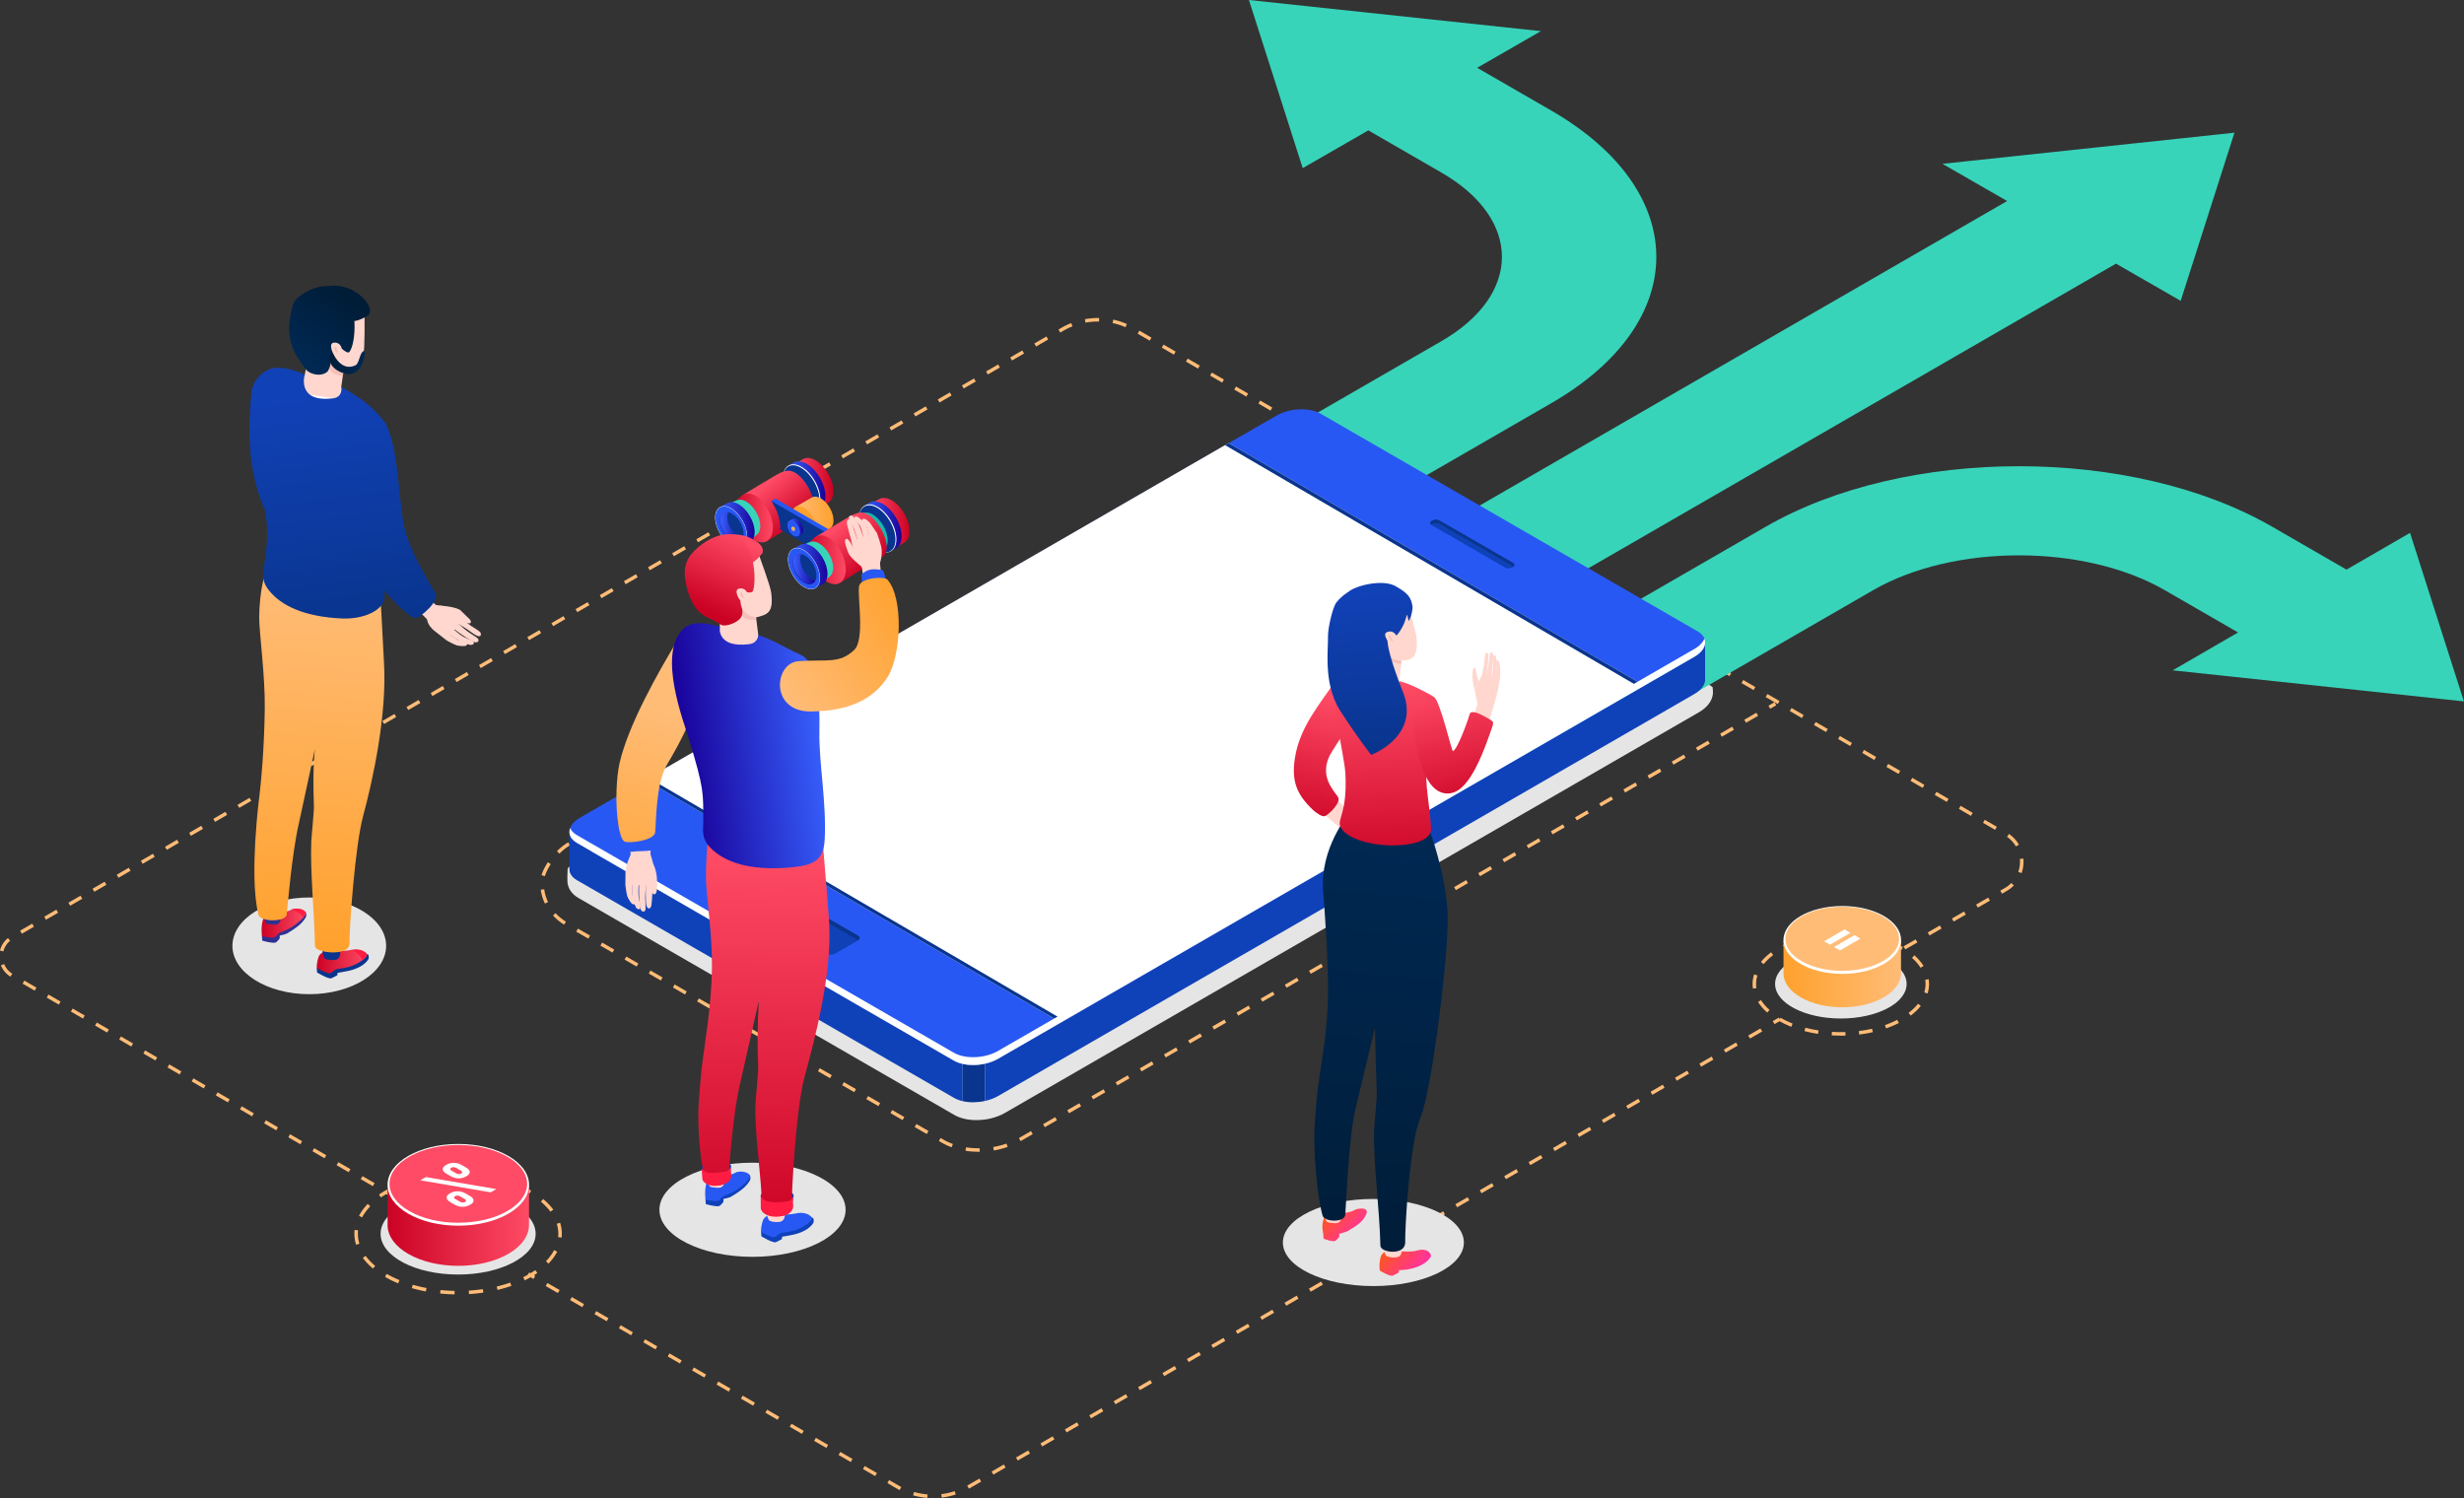 <svg xmlns="http://www.w3.org/2000/svg" width="1018" height="619" fill="none"><rect width="100%" height="100%" fill="#333333" stroke="none"/><g clip-path="url(#a)"><path fill="#FFBC77" d="m779.691 396.56-.72-1.25 2.5-1.44.72 1.25-2.5 1.44ZM154.04 490.1l-4.99-2.89.72-1.25 4.99 2.89-.72 1.25Zm-9.98-5.77-4.99-2.89.72-1.25 4.99 2.89-.72 1.25Zm-9.98-5.77-4.99-2.89.72-1.25 4.99 2.89-.72 1.25Zm-9.98-5.77-4.99-2.89.72-1.25 4.99 2.89-.72 1.25Zm-9.98-5.77-4.99-2.89.72-1.25 4.99 2.89-.72 1.25Zm-9.98-5.77-4.99-2.89.72-1.25 4.99 2.89-.72 1.25Zm-9.98-5.77-4.99-2.89.72-1.25 4.99 2.89-.72 1.25Zm-9.98-5.77-4.99-2.89.72-1.25 4.99 2.89-.72 1.25Zm-9.98-5.77-4.99-2.89.72-1.25 4.99 2.89-.72 1.25Zm-9.98-5.77-4.99-2.89.72-1.25 4.99 2.89-.72 1.25Zm-9.98-5.77-4.99-2.89.72-1.25 4.99 2.89-.72 1.25Zm-9.98-5.77-4.99-2.89.72-1.25 4.99 2.89-.72 1.25Zm-9.98-5.77-4.99-2.89.72-1.25 4.99 2.89-.72 1.25Zm-9.98-5.77-4.99-2.89.72-1.25 4.99 2.89-.72 1.25Zm-9.98-5.77-4.99-2.89.72-1.25 4.99 2.89-.72 1.25Zm-10-5.79a9.672 9.672 0 0 1-3.94-4.68l1.34-.53a8.212 8.212 0 0 0 3.36 3.98l-.76 1.23ZM1.39 393.1l-1.4-.36a9.58 9.58 0 0 1 3.3-5.15l.91 1.12a8.175 8.175 0 0 0-2.81 4.39Zm785.79-.83-.72-1.25 5-2.88.72 1.25-5 2.88Zm9.99-5.75-.72-1.25 5-2.88.72 1.25-5 2.88Zm-788.14-.73-.72-1.25 4.99-2.89.72 1.25-4.99 2.89Zm798.13-5.03-.72-1.25 5-2.88.72 1.25-5 2.88Zm-788.15-.75-.72-1.25 4.99-2.89.72 1.25-4.99 2.89ZM817.15 375l-.72-1.25 4.99-2.88.72 1.25-4.99 2.88Zm-788.16-.77-.72-1.25 4.99-2.89.72 1.25-4.99 2.89Zm798.15-4.98-.72-1.25 1.84-1.06a12.8 12.8 0 0 0 2.73-2.1l1.03 1.01c-.89.9-1.91 1.69-3.03 2.33l-1.84 1.06-.01.01Zm-788.17-.79-.72-1.25 4.99-2.89.72 1.25-4.99 2.89Zm9.98-5.78-.72-1.25 4.99-2.89.72 1.25-4.99 2.89Zm786.26-1.94-1.36-.48c.47-1.35.71-2.76.71-4.2 0-.39-.02-.78-.05-1.17l1.44-.13a14.283 14.283 0 0 1-.73 5.98h-.01Zm-776.28-3.83-.72-1.25 4.99-2.89.72 1.25-4.99 2.89Zm9.98-5.78-.72-1.25 4.99-2.89.72 1.25-4.99 2.89Zm763.96-1.4c-.91-1.58-2.15-2.91-3.67-3.97l.82-1.19c1.7 1.18 3.07 2.67 4.1 4.43l-1.25.72v.01Zm-753.99-4.38-.72-1.25 4.99-2.89.72 1.25-4.99 2.89Zm745.4-2.48-4.99-2.89.72-1.25 4.99 2.89-.72 1.25Zm-735.42-3.29-.72-1.25 4.99-2.89.72 1.25-4.99 2.89Zm725.44-2.48-4.99-2.89.72-1.25 4.99 2.89-.72 1.25Zm-715.47-3.3-.72-1.25 4.99-2.89.72 1.25-4.99 2.89Zm705.49-2.48-4.99-2.89.72-1.25 4.99 2.89-.72 1.25Zm-695.51-3.3-.72-1.25 4.99-2.89.72 1.25-4.99 2.89Zm685.53-2.48-4.99-2.89.72-1.25 4.99 2.89-.72 1.25Zm-675.55-3.3-.72-1.25 4.99-2.89.72 1.25-4.99 2.89Zm665.58-2.47-4.99-2.89.72-1.25 4.99 2.89-.72 1.25Zm-655.6-3.3-.72-1.25 4.99-2.89.72 1.25-4.99 2.89ZM774.39 314l-4.99-2.89.72-1.25 4.99 2.89-.72 1.25Zm-635.64-3.3-.72-1.25 4.99-2.89.72 1.25-4.99 2.89Zm625.66-2.47-4.99-2.89.72-1.25 4.99 2.89-.72 1.25Zm-615.69-3.3-.72-1.25 4.99-2.89.72 1.25-4.99 2.89Zm605.71-2.47-4.99-2.89.72-1.25 4.99 2.89-.72 1.25Zm-595.73-3.31-.72-1.25 4.99-2.89.72 1.25-4.99 2.89Zm585.75-2.47-4.99-2.89.72-1.25 4.99 2.89-.72 1.25Zm-575.77-3.31-.72-1.25 4.99-2.89.72 1.25-4.99 2.89Zm565.8-2.47-4.99-2.89.72-1.25 4.99 2.89-.72 1.25Zm-555.82-3.31-.72-1.25 4.99-2.89.72 1.25-4.99 2.89Zm545.84-2.47-4.99-2.89.72-1.25 4.99 2.89-.72 1.25Zm-535.86-3.31-.72-1.25 4.99-2.89.72 1.25-4.99 2.89Zm525.88-2.46-4.99-2.89.72-1.25 4.99 2.89-.72 1.25Zm-515.9-3.31-.72-1.25 4.99-2.89.72 1.25-4.99 2.89Zm505.93-2.46-4.99-2.89.72-1.25 4.99 2.89-.72 1.25Zm-495.95-3.31-.72-1.25 4.99-2.89.72 1.25-4.99 2.89Zm485.97-2.46-4.99-2.89.72-1.25 4.99 2.89-.72 1.25Zm-475.99-3.31-.72-1.25 4.99-2.89.72 1.25-4.99 2.89Zm466.01-2.46-4.99-2.89.72-1.25 4.99 2.89-.72 1.25Zm-456.04-3.32-.72-1.25 4.99-2.89.72 1.25-4.99 2.89Zm446.06-2.46-4.99-2.89.72-1.25 4.99 2.89-.72 1.25Zm-436.08-3.32-.72-1.25 4.99-2.89.72 1.25-4.99 2.89Zm426.1-2.46-4.99-2.89.72-1.25 4.99 2.89-.72 1.25Zm-416.12-3.32-.72-1.25 4.99-2.89.72 1.25-4.99 2.89Zm406.14-2.45-4.99-2.89.72-1.25 4.99 2.89-.72 1.25Zm-396.17-3.32-.72-1.25 4.99-2.89.72 1.25-4.99 2.89Zm386.19-2.45-4.99-2.89.72-1.25 4.99 2.89-.72 1.25Zm-376.21-3.32-.72-1.25 4.99-2.89.72 1.25-4.99 2.89Zm366.23-2.45-4.99-2.89.72-1.25 4.99 2.89-.72 1.25Zm-356.26-3.33-.72-1.25 4.99-2.89.72 1.25-4.99 2.89Zm346.28-2.45-4.99-2.89.72-1.25 4.99 2.89-.72 1.25Zm-336.3-3.33-.72-1.25 4.99-2.89.72 1.25-4.99 2.89Zm326.32-2.45-4.99-2.89.72-1.25 4.99 2.89-.72 1.25Zm-316.34-3.33-.72-1.25 4.99-2.89.72 1.25-4.99 2.89Zm306.36-2.45-4.99-2.89.72-1.25 4.99 2.89-.72 1.25Zm-296.39-3.33-.72-1.25 4.99-2.89.72 1.25-4.99 2.89Zm286.41-2.44-4.99-2.89.72-1.25 4.99 2.89-.72 1.25Zm-276.43-3.33-.72-1.25 4.99-2.89.72 1.25-4.99 2.89Zm266.45-2.44-4.99-2.89.72-1.25 4.99 2.89-.72 1.25Zm-256.48-3.33-.72-1.25 4.99-2.89.72 1.25-4.99 2.89Zm246.5-2.44-4.99-2.89.72-1.25 4.99 2.89-.72 1.25Zm-236.52-3.34-.72-1.25 4.99-2.89.72 1.25-4.99 2.89Zm226.54-2.44-4.99-2.89.72-1.25 4.99 2.89-.72 1.25Zm-216.56-3.34-.72-1.25 4.99-2.89.72 1.25-4.99 2.89Zm206.58-2.44-4.99-2.89.72-1.25 4.99 2.89-.72 1.25Zm-196.61-3.34-.72-1.25 4.99-2.89.72 1.25-4.99 2.89Zm186.63-2.44-4.99-2.89.72-1.25 4.99 2.89-.72 1.25Zm-176.65-3.34-.72-1.25 4.99-2.89.72 1.25-4.99 2.89Zm166.67-2.43-4.99-2.89.72-1.25 4.99 2.89-.72 1.25Zm-156.69-3.34-.72-1.25 4.99-2.89.72 1.25-4.99 2.89Zm146.71-2.43-4.99-2.89.72-1.25 4.99 2.89-.72 1.25Zm-136.74-3.34-.72-1.25 4.99-2.89.72 1.25-4.99 2.89Zm126.76-2.43-4.99-2.89.72-1.25 4.99 2.89-.72 1.25Zm-116.78-3.35-.72-1.25 4.99-2.89.72 1.25-4.99 2.89Zm106.8-2.43-4.99-2.89.72-1.25 4.99 2.89-.72 1.25Zm-96.83-3.35-.72-1.25 4.99-2.89.72 1.25-4.99 2.89Zm86.85-2.43-4.99-2.89.72-1.25 4.99 2.89-.72 1.25Zm-76.87-3.35-.72-1.25 4.99-2.89.72 1.25-4.99 2.89Zm66.89-2.43-4.99-2.89.72-1.25 4.99 2.89-.72 1.25Zm-56.92-3.35-.72-1.25 4.99-2.89.72 1.25-4.99 2.89Zm46.94-2.42-4.99-2.89.72-1.25 4.99 2.89-.72 1.25Zm-36.96-3.35-.72-1.25 1.22-.71c1.29-.74 2.64-1.4 4.02-1.94l.53 1.34c-1.31.52-2.6 1.14-3.82 1.85l-1.22.71h-.01Zm26.96-2.21c-1.72-.74-3.52-1.32-5.35-1.71l.3-1.41c1.92.41 3.81 1.02 5.62 1.8l-.57 1.32Zm-16.52-1.89-.26-1.42c1.77-.32 3.59-.49 5.4-.49h.48l-.03 1.45h-.44c-1.73 0-3.46.15-5.15.46ZM159.801 491.815l-.721 1.247 2.501 1.447.722-1.246-2.502-1.448ZM218.632 525.751l-.719 1.247 2.504 1.444.719-1.248-2.504-1.443ZM383.11 618.9a29.89 29.89 0 0 1-5.86-1.05l.39-1.39c1.82.51 3.7.85 5.58 1l-.11 1.44Zm5.95-.12-.17-1.43c1.88-.23 3.74-.64 5.53-1.23l.45 1.37c-1.89.62-3.84 1.05-5.81 1.29Zm-17.35-3.1c-.45-.23-.9-.47-1.34-.73l-3.75-2.17.72-1.25 3.75 2.17c.42.24.84.47 1.27.69l-.66 1.29h.01Zm28.61-.6-.71-1.26 5.04-2.9.72 1.25-5.05 2.91Zm-38.74-5.2-5.04-2.91.72-1.25 5.04 2.91-.72 1.25Zm48.83-.61-.72-1.25 5.04-2.91.72 1.25-5.04 2.91Zm-58.92-5.2-5.04-2.91.72-1.25 5.04 2.91-.72 1.25Zm69-.61-.72-1.25 5.04-2.91.72 1.25-5.04 2.91Zm-79.08-5.21-5.04-2.91.72-1.25 5.04 2.91-.72 1.25Zm89.17-.61-.72-1.25 5.04-2.91.72 1.25-5.04 2.91Zm-99.25-5.21-5.04-2.91.72-1.25 5.04 2.91-.72 1.25Zm109.34-.6-.72-1.25 5.04-2.91.72 1.25-5.04 2.91Zm-119.42-5.21-5.04-2.91.72-1.25 5.04 2.91-.72 1.25Zm129.51-.6-.72-1.25 5.04-2.91.72 1.25-5.04 2.91Zm-139.59-5.22-5.04-2.91.72-1.25 5.04 2.91-.72 1.25Zm149.67-.6-.72-1.25 5.04-2.91.72 1.25-5.04 2.91Zm-159.76-5.22-5.04-2.91.72-1.25 5.04 2.91-.72 1.25Zm169.84-.6-.72-1.25 5.04-2.91.72 1.25-5.04 2.91Zm-179.93-5.22-5.04-2.91.72-1.25 5.04 2.91-.72 1.25Zm190.01-.59-.72-1.25 5.04-2.91.72 1.25-5.04 2.91Zm-200.09-5.22-5.04-2.91.72-1.25 5.04 2.91-.72 1.25Zm210.18-.59-.72-1.25 5.04-2.91.72 1.25-5.04 2.91Zm-220.26-5.23-5.04-2.91.72-1.25 5.04 2.91-.72 1.25Zm230.34-.59-.72-1.25 5.04-2.91.72 1.25-5.04 2.91Zm-240.43-5.23-5.04-2.91.72-1.25 5.04 2.91-.72 1.25Zm250.52-.59-.72-1.25 5.04-2.91.72 1.25-5.04 2.91Zm-260.6-5.23-5.04-2.91.72-1.25 5.04 2.91-.72 1.25Zm270.68-.58-.72-1.25 5.04-2.91.72 1.25-5.04 2.91Zm-280.77-5.23-5.04-2.91.72-1.25 5.04 2.91-.72 1.25Zm290.85-.58-.72-1.25 5.04-2.91.72 1.25-5.04 2.91Zm-300.93-5.23-5.04-2.91.72-1.25 5.04 2.91-.72 1.25Zm311.02-.58-.72-1.25 5.04-2.91.72 1.25-5.04 2.91Zm10.09-5.81-.72-1.25 5.04-2.91.72 1.25-5.04 2.91Zm10.08-5.81-.72-1.25 5.04-2.91.72 1.25-5.04 2.91Zm10.08-5.81-.72-1.25 5.04-2.91.72 1.25-5.04 2.91Zm10.09-5.81-.72-1.25 5.04-2.91.72 1.25-5.04 2.91Zm10.08-5.81-.72-1.25 5.04-2.91.72 1.25-5.04 2.91Zm10.08-5.81-.72-1.25 5.04-2.91.72 1.25-5.04 2.91Zm10.08-5.81-.72-1.25 5.04-2.91.72 1.25-5.04 2.91Zm10.09-5.81-.72-1.25 5.04-2.91.72 1.25-5.04 2.91Zm10.08-5.81-.72-1.25 5.04-2.91.72 1.25-5.04 2.91Zm10.08-5.81-.72-1.25 5.04-2.91.72 1.25-5.04 2.91Zm10.08-5.81-.72-1.25 5.04-2.91.72 1.25-5.04 2.91Zm10.09-5.81-.72-1.25 5.04-2.91.72 1.25-5.04 2.91Zm10.08-5.81-.72-1.25 5.04-2.91.72 1.25-5.04 2.91Zm10.08-5.81-.72-1.25 5.04-2.91.72 1.25-5.04 2.91Zm10.09-5.81-.72-1.25 5.04-2.91.72 1.25-5.04 2.91Zm10.08-5.81-.72-1.25 5.04-2.91.72 1.25-5.04 2.91Zm10.08-5.81-.72-1.25 5.04-2.91.72 1.25-5.04 2.91Zm10.08-5.81-.72-1.25 5.04-2.91.72 1.25-5.04 2.91ZM734.925 420.452l-2.503 1.444.719 1.247 2.504-1.444-.72-1.247ZM733.151 290.144l-2.502 1.446.721 1.247 2.502-1.447-.721-1.246Z"/><path fill="#FFBC77" d="M404.25 475.88c-1.81 0-3.62-.14-5.36-.4l.22-1.43c1.67.26 3.4.39 5.15.39h.48l.03 1.44h-.52Zm6.35-.54-.24-1.42a37.078 37.078 0 0 0 5.48-1.39l.47 1.36c-1.26.43-2.57.8-3.91 1.1-.59.13-1.19.25-1.78.35h-.02Zm-17.43-1.32c-1.52-.55-2.96-1.23-4.29-2.01l-.99-.57.72-1.25 1 .58c1.26.74 2.62 1.38 4.06 1.9l-.49 1.36-.01-.01Zm28.5-2.53-.71-1.26 4.99-2.88.72 1.25-5 2.88v.01Zm-38.78-2.94-4.99-2.88.72-1.25 4.99 2.88-.72 1.25Zm48.78-2.82-.72-1.25 5-2.88.72 1.25-5 2.88Zm-58.77-2.94-4.99-2.88.72-1.25 4.99 2.88-.72 1.25Zm68.76-2.82-.72-1.25 5-2.88.72 1.25-5 2.88Zm-78.74-2.95-4.99-2.88.72-1.25 4.99 2.88-.72 1.25Zm88.73-2.81-.72-1.25 5-2.88.72 1.25-5 2.88Zm-98.72-2.95-4.99-2.88.72-1.25 4.99 2.88-.72 1.25Zm108.71-2.81-.72-1.25 4.99-2.88.72 1.25-4.99 2.88Zm-118.7-2.96-4.99-2.88.72-1.25 4.99 2.88-.72 1.25Zm128.69-2.81-.72-1.25 4.99-2.88.72 1.25-4.99 2.88Zm-138.67-2.96-4.99-2.88.72-1.25 4.99 2.88-.72 1.25Zm148.66-2.8-.72-1.25 4.99-2.88.72 1.25-4.99 2.88Zm-158.65-2.97-4.99-2.88.72-1.25 4.99 2.88-.72 1.25Zm168.64-2.8-.72-1.25 4.99-2.88.72 1.25-4.99 2.88Zm-178.63-2.97-4.99-2.88.72-1.25 4.99 2.88-.72 1.25Zm188.62-2.79-.72-1.25 4.99-2.88.72 1.25-4.99 2.88Zm-198.61-2.97-4.99-2.88.72-1.25 4.99 2.88-.72 1.25Zm208.6-2.79-.72-1.25 4.99-2.88.72 1.25-4.99 2.88ZM293 416.65l-4.99-2.88.72-1.25 4.99 2.88-.72 1.25Zm228.57-2.78-.72-1.25 5-2.88.72 1.25-5 2.88Zm-238.56-2.98-4.99-2.88.72-1.25 4.99 2.88-.72 1.25Zm248.55-2.78-.72-1.25 5-2.88.72 1.25-5 2.88Zm-258.54-2.99-4.99-2.88.72-1.25 4.99 2.88-.72 1.25Zm268.53-2.77-.72-1.25 5-2.88.72 1.25-5 2.88Zm-278.52-2.99-4.99-2.88.72-1.25 4.99 2.88-.72 1.25Zm288.51-2.77-.72-1.25 5-2.88.72 1.25-5 2.88Zm-298.49-3-4.99-2.88.72-1.25 4.99 2.88-.72 1.25Zm308.48-2.77-.72-1.25 5-2.88.72 1.25-5 2.88Zm-318.47-3-4.99-2.88.72-1.25 4.99 2.88-.72 1.25Zm328.46-2.76-.72-1.25 4.99-2.88.72 1.25-4.99 2.88Zm-338.46-3.02a21.929 21.929 0 0 1-4.59-3.78l1.06-.98c1.23 1.34 2.67 2.53 4.28 3.53l-.76 1.23h.01Zm348.45-2.74-.72-1.25 4.99-2.88.72 1.25-4.99 2.88Zm9.99-5.76-.72-1.25 4.99-2.88.72 1.25-4.99 2.88Zm-366.37-.21c-.86-1.81-1.44-3.73-1.72-5.71l1.43-.2c.26 1.84.79 3.62 1.59 5.29l-1.3.62Zm376.36-5.55-.72-1.25 4.99-2.88.72 1.25-4.99 2.88Zm-376.37-5.76-1.38-.42c.52-1.71 1.4-3.5 2.63-5.35l1.2.8c-1.15 1.72-1.97 3.4-2.45 4.97Zm386.36 0-.72-1.25 4.99-2.88.72 1.25-4.99 2.88Zm9.99-5.76-.72-1.25 5-2.88.72 1.25-5 2.88Zm-390.34-3.55-1.02-1.02c1.61-1.61 3.28-2.91 4.72-3.66l.67 1.28c-1.31.68-2.86 1.89-4.36 3.4h-.01Zm400.33-2.21-.72-1.25 5-2.88.72 1.25-5 2.88Zm-390.79-3.72-.64-1.29c1.67-.82 3.4-1.68 5.17-2.56l.65 1.29c-1.78.89-3.51 1.74-5.18 2.57v-.01Zm400.78-2.05-.72-1.25 5-2.88.72 1.25-5 2.88Zm-390.43-3.12-.65-1.29c1.68-.85 3.39-1.72 5.15-2.62l.66 1.29c-1.75.9-3.47 1.77-5.15 2.62h-.01Zm400.42-2.64-.72-1.25 5-2.88.72 1.25-5 2.88Zm-390.13-2.61-.66-1.28 5.13-2.65.66 1.28-5.13 2.65Zm400.12-3.15-.72-1.25 5-2.88.72 1.25-5 2.88Zm-389.87-2.17-.67-1.28 5.11-2.68.67 1.28-5.12 2.68h.01Zm399.86-3.59-.72-1.25 4.99-2.88.72 1.25-4.99 2.88Zm-389.63-1.78-.67-1.28 5.1-2.7.68 1.28-5.1 2.7h-.01Zm399.62-3.98-.72-1.25 4.99-2.88.72 1.25-4.99 2.88ZM292 320.26l-.68-1.27 5.09-2.72.68 1.27-5.09 2.72Zm399.4-4.33-.72-1.25 4.99-2.88.72 1.25-4.99 2.88Zm-389.22-1.12-.68-1.27 5.08-2.73.68 1.27-5.09 2.73h.01Zm399.21-4.65-.72-1.25 4.99-2.88.72 1.25-4.99 2.88Zm-389.04-.82-.68-1.27 5.08-2.74.68 1.27-5.08 2.75v-.01Zm399.03-4.94-.72-1.25 4.99-2.88.72 1.25-4.99 2.88Zm-388.88-.56-.69-1.27 5.07-2.76.69 1.27-5.07 2.75v.01Zm398.87-5.21-.72-1.25 4.99-2.88.72 1.25-4.99 2.88Zm-388.72-.31-.69-1.27 5.07-2.76.69 1.27-5.07 2.76Zm10.13-5.53-.69-1.27 5.06-2.77.69 1.27-5.06 2.77Zm10.11-5.54-.7-1.27 5.05-2.78.7 1.27-5.05 2.78Zm10.11-5.56-.7-1.27 5.07-2.79.7 1.26-5.07 2.8Zm10.12-5.58-.7-1.26 5.05-2.79.7 1.26-5.05 2.79Zm331.02-1.89-5.03-2.83.71-1.26 5.03 2.83-.71 1.26Zm-320.92-3.7-.7-1.26 5.05-2.8.7 1.26-5.05 2.8Zm310.85-1.96-5.04-2.82.7-1.26 5.04 2.82-.7 1.26Zm-300.75-3.64-.7-1.26 5.05-2.8.7 1.26-5.05 2.81v-.01Zm290.66-1.99-5.05-2.81.7-1.26 5.05 2.81-.7 1.26Zm-280.58-3.62-.7-1.26 5.04-2.81.7 1.26-5.04 2.81Zm270.48-2-5.05-2.8.7-1.26 5.05 2.8-.7 1.26Zm-260.4-3.62-.7-1.26 5.04-2.81.7 1.26-5.04 2.81Zm250.3-1.98-5.05-2.8.7-1.26 5.05 2.8-.7 1.26Zm-240.22-3.65-.7-1.26 5.04-2.82.7 1.26-5.04 2.82Zm230.12-1.95-5.05-2.79.7-1.26 5.05 2.79-.7 1.26Zm-220.05-3.69-.7-1.26 5.04-2.82.7 1.26-5.04 2.82Zm209.94-1.9-5.07-2.8.7-1.26 5.07 2.8-.7 1.26Zm-199.87-3.75-.71-1.26 5.03-2.83.71 1.26-5.03 2.83Zm189.74-1.84-5.04-2.78.7-1.26 5.04 2.78-.7 1.26Zm-179.67-3.82-.71-1.26 5-2.81.74 1.24-5.03 2.83Zm169.57-1.75-5.06-2.79.7-1.26 5.06 2.79-.7 1.26Zm-159.51-3.91-.71-1.26 5.03-2.84.71 1.26-5.03 2.84Zm149.4-1.66-5.06-2.78.7-1.26 5.06 2.78-.7 1.27v-.01Zm-139.34-4.01-.71-1.26 5.03-2.84.71 1.26-5.03 2.84Zm129.22-1.56-5.05-2.78.68-1.27-.35.63.36-.63 5.05 2.78-.7 1.26.01.01Zm-119.16-4.13-.71-1.26 5.03-2.84.71 1.25-5.03 2.85Zm109.04-1.44-5.07-2.78.7-1.27 5.06 2.78-.69 1.27Zm-98.98-4.25-.71-1.25 5.03-2.85.71 1.26-5.03 2.85v-.01Zm88.84-1.31-5.06-2.78.7-1.27 5.06 2.78-.7 1.27Zm-78.79-4.4-.71-1.25 5.03-2.86.71 1.25-5.03 2.86Zm68.65-1.17-5.07-2.78.69-1.27 5.07 2.78-.69 1.27Zm-58.59-4.55-.71-1.25 5.05-2.87.71 1.25-5.05 2.87Zm48.44-1.01-5.08-2.78.69-1.27 5.08 2.78-.69 1.27Zm-38.39-4.47-.43-1.38c1.44-.45 3.39-.82 5.79-1.11l.17 1.43c-2.31.28-4.17.64-5.53 1.06Zm28.27-.73c-1.36-.32-3.29-.58-5.59-.74l.1-1.44c2.42.17 4.38.43 5.83.77l-.34 1.4v.01Zm-17.04-.8-.07-1.44c1.77-.09 3.6-.14 5.43-.14h.38v1.44h-.38c-1.8 0-3.6.05-5.35.14h-.01ZM710.93 278.07l-.14-.08-2.37-1.35.71-1.25 2.37 1.34-.57 1.34Z"/><path fill="#E5E5E5" fill-rule="evenodd" d="M403.44 462.81c-1.72 0-3.37-.17-4.9-.52-1.67-.39-3.13-.95-4.39-1.69L238.95 371c-2.94-1.68-4.53-4.29-4.53-7.15 0-1.27-.05-2.33.1-5 .22-3.86 292.51-184.1 292.51-184.1 3.24-1.87 7.49-2.94 11.67-2.94 3.59 0 6.8.76 9.28 2.19l159.56 109.88.14 1.28c.39 3.45-1.72 6.79-5.78 9.14L415.13 459.87c-1.79 1.03-3.86 1.81-6.16 2.33-1.82.4-3.67.6-5.53.6v.01Z" clip-rule="evenodd"/><path fill="#37D4BA" d="m1017.97 289.81-22.269-69.65-26.24 15.2-30.64-17.69c-57.82-33.38-151.55-33.38-209.37 0l-212.2 122.51 44.89 25.92 211.69-122.22c33.31-19.23 87.31-19.23 120.61 0l30.21 17.44-27.01 15.65 120.329 12.83v.01ZM516.001 0l120.63 12.86-26.33 15.15 30.64 17.69c57.82 33.38 57.82 87.5 0 120.88l-212.2 122.51-44.89-25.92 211.69-122.22c33.31-19.23 33.31-50.41 0-69.64l-30.21-17.44-27.11 15.6L516.001 0ZM900.95 124.3l22.21-69.47-120.63 12.86 26.72 15.37-418.02 241.35 44.89 25.91 418.11-241.39 26.72 15.37Z"/><path fill="#2858F3" fill-rule="evenodd" d="m394.13 438.23-155.74-89.92c-4.66-2.69-4.08-7.39 1.31-10.5l287.74-166.12c5.38-3.11 13.53-3.45 18.19-.75l155.74 89.92c4.66 2.69 4.08 7.39-1.31 10.5L412.32 437.48c-5.38 3.11-13.53 3.45-18.19.75Z" clip-rule="evenodd"/><path fill="#0F41B9" fill-rule="evenodd" d="m621.89 234.54-30.5-17.61c-.78-.45-.69-1.24.22-1.77.91-.52 2.27-.58 3.06-.13l30.5 17.61c.78.45.69 1.24-.22 1.77-.91.52-2.27.58-3.06.13Z" clip-rule="evenodd"/><path fill="#fff" fill-rule="evenodd" d="m435.97 421.09-169.35-98.9 241-139.14 169.35 98.9-241 139.14Z" clip-rule="evenodd"/><path fill="#1141B7" fill-rule="evenodd" d="m341.69 394.1-26.87-15.51c-.88-.51-.77-1.4.25-1.99l9.19-5.31c1.02-.59 2.56-.65 3.45-.14l26.87 15.51c.88.51.77 1.4-.25 1.99l-9.19 5.31c-1.02.59-2.56.65-3.45.14Z" clip-rule="evenodd"/><path fill="#09358E" fill-rule="evenodd" d="m314.821 378.59.04.02c.07-.05.12-.12.2-.17l9.19-5.31c1.02-.59 2.56-.65 3.45-.14l26.83 15.49c.79-.58.85-1.36.04-1.82l-26.87-15.51c-.88-.51-2.43-.45-3.45.14l-9.19 5.31c-1.02.59-1.13 1.48-.25 1.99h.01ZM591.281 216.82c.1-.09.19-.19.33-.28.91-.52 2.27-.58 3.06-.13l30.5 17.61c.05.03.07.07.11.11.54-.5.54-1.11-.11-1.49l-30.5-17.61c-.78-.45-2.15-.4-3.06.13-.84.49-.95 1.2-.33 1.66ZM267.99 321.4l-1.37.79 169.35 98.9 1.37-.79-169.35-98.9ZM675.47 282.81l1.5-.86-169.35-98.9-1.5.86 169.35 98.9Z" clip-rule="evenodd"/><path fill="#0F41B9" fill-rule="evenodd" d="M394.13 438.24c1.04.59 2.25 1.04 3.59 1.35v15.39c-1.33-.31-2.54-.76-3.59-1.37l-155.74-89.92c-2.15-1.23-3.18-2.91-3.13-4.65h-.02v-15.47h.02c-.06 1.78.94 3.48 3.13 4.75l155.74 89.92ZM700.06 286.74 412.33 452.87c-1.6.92-3.46 1.6-5.39 2.03v-15.39c1.93-.43 3.79-1.11 5.39-2.03l287.73-166.13c2.66-1.54 4.16-3.48 4.4-5.37v14.34c.25 2.19-1.23 4.57-4.4 6.41v.01Z" clip-rule="evenodd"/><path fill="#09358E" fill-rule="evenodd" d="M406.93 439.51v15.39c-3.07.68-6.39.72-9.22.08v-15.39c2.83.64 6.15.61 9.22-.08Z" clip-rule="evenodd"/><path fill="#fff" fill-rule="evenodd" d="M700.05 268.12 412.31 434.24c-5.38 3.11-13.53 3.45-18.19.75l-155.74-89.92c-1.44-.83-2.37-1.85-2.83-2.96-.85 2.27.05 4.59 2.83 6.19l155.74 89.92c4.66 2.69 12.81 2.35 18.19-.75l287.74-166.12c3.72-2.15 5.15-5.06 4.13-7.54-.58 1.54-1.96 3.06-4.13 4.31Z" clip-rule="evenodd"/><path fill="#E5E5E5" d="M567.409 531.38c20.65 0 37.39-8.059 37.39-18s-16.74-18-37.39-18c-20.649 0-37.389 8.059-37.389 18s16.74 18 37.389 18Z"/><path fill="#FFBC77" d="M187.8 534.81c-2-.04-4-.16-5.95-.36l.15-1.43c1.91.19 3.88.31 5.83.35l-.03 1.44Zm5.96-.12-.09-1.44c1.96-.12 3.91-.32 5.81-.6l.21 1.43c-1.94.28-3.93.49-5.93.61Zm-17.81-1.09a63.09 63.09 0 0 1-5.81-1.38l.4-1.39c1.83.53 3.74.99 5.67 1.35l-.27 1.42h.01Zm29.6-.63-.34-1.4c1.93-.46 3.81-1.01 5.59-1.63l.48 1.36c-1.83.64-3.76 1.2-5.73 1.67Zm-41.05-2.72a44.07 44.07 0 0 1-5.38-2.64l.27-.67.42-.59c1.64.95 3.39 1.81 5.24 2.57l-.55 1.33Zm52.3-1.25-.63-1.3c.87-.43 1.72-.88 2.52-1.34.87-.5 1.7-1.03 2.48-1.56l.82 1.19c-.81.56-1.68 1.11-2.58 1.63-.83.48-1.71.95-2.61 1.39V529Zm-62.72-4.87c-1.64-1.37-3.04-2.85-4.18-4.39l1.16-.85c1.07 1.45 2.39 2.84 3.94 4.14l-.93 1.11.01-.01Zm72.53-2.03-1.04-1c1.4-1.45 2.53-2.99 3.36-4.58l1.28.67c-.89 1.71-2.11 3.36-3.6 4.91Zm-79.5-7.8c-.46-1.49-.69-3-.69-4.52 0-.54.03-1.07.09-1.6l1.43.16c-.05.48-.08.97-.08 1.45 0 1.37.21 2.74.63 4.09l-1.38.43v-.01Zm84.92-2.97-1.43-.15c.05-.47.07-.93.07-1.4 0-1.38-.22-2.77-.64-4.14l1.38-.43c.47 1.5.71 3.04.71 4.57 0 .52-.03 1.03-.08 1.55h-.01ZM149.61 503l-1.28-.67c.9-1.7 2.12-3.35 3.61-4.9l1.04 1c-1.4 1.45-2.54 2.99-3.37 4.57Zm77.82-2.35c-1.07-1.44-2.4-2.83-3.95-4.13l.92-1.11c1.64 1.37 3.05 2.84 4.19 4.38l-1.16.86Zm-70.03-5.9-.82-1.19c.8-.55 1.65-1.09 2.54-1.6.85-.49 1.74-.97 2.66-1.41l.63 1.3c-.89.43-1.75.89-2.57 1.36-.85.49-1.68 1.01-2.44 1.54Zm61.33-1.52-.04-.03a43.42 43.42 0 0 0-5.16-2.53l.55-1.33c1.89.78 3.69 1.67 5.34 2.62l-.69 1.27Zm-50.95-3.61-.47-1.36c1.83-.64 3.77-1.2 5.73-1.67l.34 1.4c-1.92.46-3.81 1-5.6 1.63Zm40.26-.87c-1.83-.53-3.74-.99-5.67-1.36l.27-1.42c1.98.38 3.93.84 5.8 1.39l-.4 1.39Zm-28.93-1.85-.21-1.43c1.94-.28 3.93-.48 5.93-.6l.09 1.44c-1.96.12-3.91.32-5.81.59Zm17.48-.35c-1.91-.2-3.88-.32-5.83-.36l.03-1.44c1.99.04 4 .16 5.95.36l-.15 1.43v.01Z"/><path fill="#E5E5E5" d="M189.27 526.62c17.69 0 32.03-7.54 32.03-16.84 0-9.301-14.34-16.84-32.03-16.84-17.689 0-32.03 7.539-32.03 16.84 0 9.3 14.341 16.84 32.03 16.84Z"/><path fill="#FFBC77" d="M760.55 427.91c-1.25 0-2.52-.04-3.78-.11l.09-1.44c1.86.11 3.72.14 5.57.08l.04 1.44c-.64.02-1.27.03-1.91.03h-.01Zm7.59-.46-.18-1.43c1.86-.23 3.7-.55 5.48-.95l.32 1.41c-1.82.41-3.71.74-5.62.98v-.01Zm-17.04-.26c-1.91-.3-3.79-.69-5.58-1.16l.37-1.4c1.75.46 3.58.84 5.44 1.13l-.22 1.43h-.01Zm28.15-2.28-.48-1.36c1.8-.63 3.51-1.36 5.09-2.16l.66 1.29c-1.64.83-3.41 1.59-5.27 2.24v-.01Zm-39.17-.65c-1.84-.73-3.58-1.57-5.17-2.48l.28-.67.43-.58c1.54.89 3.22 1.69 4.99 2.4l-.53 1.34v-.01Zm49.32-4.62-.87-1.15c1.55-1.17 2.87-2.44 3.92-3.76l1.13.9c-1.13 1.42-2.54 2.77-4.18 4.01Zm-59.27-1.26c-1.55-1.37-2.84-2.85-3.8-4.4l1.22-.77c.9 1.43 2.09 2.81 3.54 4.09l-.96 1.08Zm66.26-7.9-1.38-.43c.36-1.14.54-2.32.54-3.49 0-.58-.05-1.17-.14-1.75l1.43-.22c.1.65.15 1.31.15 1.97 0 1.32-.21 2.64-.61 3.92h.01Zm-72.16-2c-.1-.63-.15-1.28-.15-1.92 0-1.33.21-2.66.62-3.97l1.38.44c-.37 1.16-.56 2.35-.56 3.53 0 .57.04 1.14.13 1.7l-1.43.22h.01Zm69.28-8.61c-.9-1.43-2.09-2.8-3.55-4.08l.95-1.09c1.56 1.37 2.84 2.85 3.81 4.39l-1.22.77.01.01Zm-64.85-1.51-1.13-.9c1.14-1.42 2.55-2.76 4.19-4l.87 1.15c-1.55 1.17-2.87 2.43-3.93 3.75Zm56.83-5.74-.04-.03c-1.51-.87-3.17-1.67-4.92-2.37l.53-1.34c1.82.72 3.54 1.55 5.12 2.46l-.69 1.27v.01Zm-48.22-.9-.65-1.29c1.64-.84 3.41-1.59 5.27-2.23l.47 1.36c-1.8.62-3.51 1.35-5.09 2.15v.01Zm37.99-3.21c-1.74-.46-3.57-.84-5.44-1.14l.22-1.43c1.91.3 3.79.69 5.58 1.17l-.37 1.4h.01Zm-27.56-.46-.32-1.41c1.83-.41 3.72-.74 5.62-.97l.17 1.43c-1.85.23-3.7.55-5.48.95h.01Zm16.6-1.28c-1.24-.08-2.5-.15-3.74-.11-.61 0-1.21 0-1.82.03l-.04-1.44c.64-.02 1.3-.02 1.93-.03 1.25 0 2.52.04 3.77.12l-.09 1.44-.01-.01Z"/><path fill="#E5E5E5" d="M760.55 420.83c15.005 0 27.17-6.393 27.17-14.28s-12.165-14.28-27.17-14.28c-15.006 0-27.17 6.393-27.17 14.28s12.164 14.28 27.17 14.28Z"/><path fill="url(#b)" d="M344.32 202.92c0-4.68-3.29-10.37-7.34-12.71-2.16-1.25-4.11-1.29-5.45-.34l-3.15 1.68 10.39 17.96 3.45-1.87c1.3-.78 2.1-2.41 2.1-4.72Z"/><path fill="url(#c)" d="M333.33 191.68c-2.23-1.29-4.24-1.35-5.65-.41l-1.73 1.01s3.13 14.72 7.38 17.17c4.25 2.45 7.7.46 7.7-4.44s-3.45-10.88-7.7-13.33Z"/><path fill="#fff" d="M338.91 206.25c0 4.91-3.45 6.9-7.7 4.44-4.25-2.45-7.7-8.42-7.7-13.33s3.45-6.9 7.7-4.44c4.25 2.45 7.7 8.42 7.7 13.33Z"/><path fill="#09358E" d="M334.48 211.71c-1.04 0-2.16-.34-3.33-1.02-4.19-2.42-7.59-8.32-7.59-13.15 0-3.26 1.55-5.29 4.05-5.29 1.04 0 2.16.34 3.33 1.02 4.19 2.42 7.59 8.32 7.59 13.15 0 3.26-1.55 5.29-4.05 5.29Z"/><path fill="#3761FE" d="M329.08 196.04c-1.64-.94-3.08-.97-4.24-.52-1.62.63-6.84 6-6.84 6l9.95 14.65s4.51-4.27 6.03-5.67c.82-.75 1.33-2 1.33-3.67 0-3.97-2.79-8.8-6.23-10.79Z"/><path fill="url(#d)" d="M336.24 208.55c-.24-5.11-4.08-10.69-7.05-12.79-2.8-1.99-4.68-1.29-6.92-.35-1.43.6-15.32 9.09-15.32 9.09l9.98 19.08 18.16-11.27c.79-.86 1.23-2.11 1.15-3.75v-.01Z"/><path fill="url(#e)" d="M312.38 204.97c-1.53-.94-2.98-1.24-4.21-.98h-.02c-.43.1-.83.26-1.2.49h-.02c-2.3 1.34-4.26 4.59-4.39 7.27-.11 2.23 1.1 3.36 2.84 2.89 1.14 3.47 3.42 6.74 6.13 8.41 4.05 2.5 7.53.47 7.77-4.52.24-4.99-2.86-11.07-6.91-13.57l.01.01Z"/><path fill="#37D4BA" d="M308.29 207.21c-1.54-.89-2.89-.91-3.98-.49-1.52.59-5.55 2.94-5.55 2.94l8.26 15.09s4.43-2.66 5.86-3.97c.77-.71 1.25-1.87 1.25-3.45 0-3.73-2.62-8.26-5.85-10.13l.01.01Z"/><path fill="url(#f)" d="M311.78 219.79c0-4.22-2.96-9.35-6.61-11.45-1.95-1.13-3.7-1.16-4.92-.31l-2.84 1.51 9.37 16.19 3.11-1.68c1.17-.71 1.89-2.18 1.89-4.25v-.01Z"/><path fill="#fff" d="M308.68 221.48c0 4.22-2.96 5.93-6.61 3.82-3.65-2.11-6.61-7.24-6.61-11.45 0-4.21 2.96-5.93 6.61-3.82 3.65 2.11 6.61 7.24 6.61 11.45Z"/><path fill="#2858F3" d="M305.02 226.12c-.9 0-1.88-.3-2.9-.89-3.62-2.09-6.56-7.19-6.56-11.36 0-2.85 1.36-4.62 3.55-4.62.9 0 1.88.3 2.9.89 3.62 2.09 6.56 7.19 6.56 11.36 0 2.85-1.36 4.62-3.55 4.62Z"/><path fill="url(#g)" d="M307.06 220.54c0 3.19-2.24 4.48-5 2.88-2.76-1.59-5-5.47-5-8.65 0-3.18 2.24-4.48 5-2.88 2.76 1.59 5 5.47 5 8.65Z"/><path fill="url(#h)" d="M300.49 213.661c0-.81.15-1.48.42-2.02-1.91-.37-3.28.92-3.28 3.37 0 3.07 2.15 6.8 4.81 8.33 1.96 1.13 3.64.75 4.39-.76-.48-.09-.99-.29-1.53-.59-2.66-1.53-4.81-5.26-4.81-8.33Z"/><path fill="#3761FE" d="M302.44 212.241c-.53-.31-1.05-.5-1.53-.59-.27.54-.42 1.22-.42 2.02 0 3.07 2.15 6.8 4.81 8.33.53.31 1.05.5 1.53.59.27-.54.42-1.22.42-2.02 0-3.07-2.15-6.8-4.81-8.33Z" opacity=".23"/><path fill="#09358E" d="M302.44 212.241c-.53-.31-1.05-.5-1.53-.59-.27.54-.42 1.22-.42 2.02 0 3.07 2.15 6.8 4.81 8.33.53.31 1.05.5 1.53.59.27-.54.42-1.22.42-2.02 0-3.07-2.15-6.8-4.81-8.33Z"/><path fill="url(#i)" d="M375.77 219.44c0-4.68-3.29-10.37-7.34-12.71-2.16-1.25-4.11-1.29-5.45-.34l-3.15 1.68 10.39 17.96 3.45-1.87c1.3-.78 2.1-2.41 2.1-4.72Z"/><path fill="url(#j)" d="M364.78 208.21c-2.23-1.29-4.24-1.35-5.65-.41l-1.73 1.01s3.13 14.72 7.38 17.17c4.25 2.45 7.7.46 7.7-4.44s-3.45-10.88-7.7-13.33Z"/><path fill="#fff" d="M368.098 227.762c3.004-1.734 3.003-7.359-.001-12.563-3.005-5.203-7.875-8.016-10.879-6.282-3.004 1.734-3.003 7.359.001 12.562 3.005 5.204 7.875 8.017 10.879 6.283Z"/><path fill="#09358E" d="M365.92 228.24c-1.04 0-2.16-.34-3.33-1.02-4.19-2.42-7.59-8.32-7.59-13.15 0-3.26 1.55-5.29 4.05-5.29 1.04 0 2.16.34 3.33 1.02 4.19 2.42 7.59 8.32 7.59 13.15 0 3.26-1.55 5.29-4.05 5.29Z"/><path fill="#1AB7AC" d="M360.53 212.56c-1.64-.94-3.08-.97-4.24-.52-1.62.63-6.84 6-6.84 6l9.95 14.65s4.51-4.27 6.03-5.67c.82-.75 1.33-2 1.33-3.67 0-3.97-2.79-8.8-6.23-10.79Z"/><path fill="url(#k)" d="M344.36 214.99c0-3.34-2.35-7.41-5.24-9.08-1.44-.83-2.75-.91-3.7-.37l-6.93 4 7.34 12.88 6.8-3.93c1.07-.49 1.74-1.71 1.74-3.5h-.01Z"/><path fill="#FFA12D" d="M337.56 218.92c0 3.34-2.35 4.7-5.24 3.03-2.9-1.67-5.24-5.74-5.24-9.08s2.35-4.7 5.24-3.03c2.9 1.67 5.24 5.74 5.24 9.08Z"/><path fill="#09358E" d="M318.66 206.99c2.28 3.41 3.73 7.47 3.73 11.09 0 .26 0 .51-.02.75l13.32 7.67 6.9-7.03-21.7-13.02-2.23.52v.02Z"/><path fill="#2858F3" d="m320.31 206.01-1.68.96 23.69 13.69.92-1.42-22.93-13.23Z"/><path fill="url(#l)" d="M366.35 225.82c-.24-5.11-4.08-10.69-7.05-12.79-2.8-1.99-4.68-1.29-6.92-.35-1.43.6-15.32 9.09-15.32 9.09l9.98 19.08 18.16-11.27c.79-.86 1.23-2.11 1.15-3.75v-.01Z"/><path fill="url(#m)" d="M331.84 219.01c0-1.63-1.14-3.61-2.56-4.43-.85-.49-1.53-.34-2.07.02l-1.15.67 3.55 6.3 1.58-.92c.41-.29.65-.88.65-1.64Z"/><path fill="#3761FE" d="M330.49 219.84c0 1.63-1.14 2.29-2.56 1.48-1.42-.81-2.56-2.8-2.56-4.43s1.14-2.29 2.56-1.48c1.42.81 2.56 2.8 2.56 4.43Z"/><path fill="#2858F3" d="M329.08 221.55c-.34 0-.7-.11-1.08-.33-1.38-.8-2.5-2.74-2.5-4.33 0-1.05.5-1.71 1.3-1.71.34 0 .7.11 1.08.33 1.38.8 2.5 2.74 2.5 4.33 0 1.05-.5 1.71-1.3 1.71Z"/><path fill="url(#n)" d="M342.49 222.25c-1.53-.94-2.98-1.24-4.21-.98h-.02c-.43.1-.83.26-1.2.49h-.02c-2.3 1.34-4.26 4.59-4.39 7.27-.11 2.23 1.1 3.36 2.84 2.89 1.14 3.47 3.42 6.74 6.13 8.41 4.05 2.5 7.53.47 7.77-4.52.24-4.99-2.86-11.07-6.91-13.57l.01.01Z"/><path fill="#37D4BA" d="M338.399 224.49c-1.54-.89-2.89-.91-3.98-.49-1.52.59-5.55 2.94-5.55 2.94l8.26 15.09s4.43-2.66 5.86-3.97c.77-.71 1.25-1.87 1.25-3.45 0-3.73-2.62-8.26-5.85-10.13l.01.01Z"/><path fill="url(#o)" d="M341.88 237.07c0-4.22-2.96-9.35-6.61-11.45-1.95-1.13-3.7-1.16-4.92-.31l-2.84 1.51 9.37 16.19 3.11-1.68c1.17-.71 1.89-2.18 1.89-4.25v-.01Z"/><path fill="#fff" d="M338.78 238.751c0 4.22-2.96 5.93-6.61 3.82-3.65-2.11-6.61-7.24-6.61-11.45 0-4.21 2.96-5.93 6.61-3.82 3.65 2.11 6.61 7.24 6.61 11.45Z"/><path fill="#2858F3" d="M335.119 243.391c-.9 0-1.88-.3-2.9-.89-3.62-2.09-6.56-7.19-6.56-11.36 0-2.85 1.36-4.62 3.55-4.62.9 0 1.88.3 2.9.89 3.62 2.09 6.56 7.19 6.56 11.36 0 2.85-1.36 4.62-3.55 4.62Z"/><path fill="url(#p)" d="M337.17 237.82c0 3.19-2.24 4.48-5 2.88-2.76-1.59-5-5.47-5-8.65 0-3.18 2.24-4.48 5-2.88 2.76 1.59 5 5.47 5 8.65Z"/><path fill="url(#q)" d="M330.599 230.94c0-.81.15-1.49.42-2.02-1.91-.37-3.28.92-3.28 3.37 0 3.07 2.15 6.8 4.81 8.33 1.96 1.13 3.64.75 4.39-.76-.48-.09-.99-.29-1.53-.59-2.66-1.53-4.81-5.26-4.81-8.33Z"/><path fill="#3761FE" d="M332.55 229.51c-.53-.31-1.05-.5-1.53-.59-.27.54-.42 1.22-.42 2.02 0 3.07 2.15 6.8 4.81 8.33.53.31 1.05.5 1.53.59.27-.54.42-1.22.42-2.02 0-3.07-2.15-6.8-4.81-8.33Z" opacity=".23"/><path fill="#09358E" d="M332.55 229.51c-.53-.31-1.05-.5-1.53-.59-.27.54-.42 1.22-.42 2.02 0 3.07 2.15 6.8 4.81 8.33.53.31 1.05.5 1.53.59.27-.54.42-1.22.42-2.02 0-3.07-2.15-6.8-4.81-8.33Z"/><path fill="url(#r)" d="M328.51 218.7c0-.38-.27-.84-.59-1.03-.2-.11-.35-.08-.48 0l-.27.15.82 1.46.37-.21c.09-.07.15-.2.15-.38v.01Z"/><path fill="#fff" d="M328.2 218.89c0 .38-.27.53-.59.34-.33-.19-.59-.65-.59-1.03s.27-.53.59-.34c.33.19.59.65.59 1.03Z"/><path fill="#FFA12D" d="M327.85 219.3c-.08 0-.16-.03-.25-.08-.32-.18-.58-.63-.58-1 0-.24.12-.4.3-.4.08 0 .16.03.25.08.32.18.58.63.58 1 0 .24-.12.4-.3.4Z"/><path fill="#E5E5E5" d="M310.899 519.3c21.241 0 38.46-8.708 38.46-19.45 0-10.742-17.219-19.45-38.46-19.45-21.24 0-38.46 8.708-38.46 19.45 0 10.742 17.22 19.45 38.46 19.45Z"/><path fill="#0F41B9" d="M289.869 482.65c.09 1.45 2.9 2.45 6.27 2.23 3.37-.22 6.03-1.57 5.94-3.02-.09-1.45-2.9-2.45-6.27-2.23-3.37.22-6.03 1.57-5.94 3.02ZM314.279 494.14c0 1.62 3.05 2.93 6.81 2.93s6.81-1.31 6.81-2.93-3.05-2.93-6.81-2.93-6.81 1.31-6.81 2.93Z"/><path fill="#fff" d="M323.27 271.9c.32-3.57-4.32-6.9-10.37-7.44-6.05-.55-11.21 1.9-11.53 5.47-.32 3.56 4.32 6.9 10.37 7.44 6.05.55 11.21-1.9 11.53-5.47Z"/><path fill="#0F41B9" d="M297.25 494.65c2.92-2.07 4.38-1.92 7.02-3.45 1.32-.77 2.81-4.04 4.12-5.52.17-.2.82-.36 1.47.04.17.1.29 1.43.03 1.89-1.31 2.26-2.93 3.91-7.91 6.88-.69.41-3.08.88-3.08.88v1.2s-1.13 1.51-1.7 1.72c-1.29.48-5.56-.76-5.56-.76s-.08.13-.18-2.07c2.37 0 3.88.54 5.78-.82l.01.01Z"/><path fill="#2858F3" d="M298.469 494.53c-.48.37-1.15 1.35-1.71 1.57-1.23.48-5.26-.45-5.26-.45s-.62-3.96.52-7.29c.5-1.45 2.33-2.36 2.33-2.36s6.16.39 9.46-1.47c1.55-.88 5.22-.47 6.03 1.12.53 1.05-2.62 4.13-5.75 6.12-2.84 1.8-4.28 1.77-5.61 2.77l-.01-.01Z"/><path fill="#FFD7CF" d="M293.42 490.29c.55.3 2.08.43 2.71.47 1.61.11 2.95-.21 3.2-2.6.04-.39 0-5.79 0-5.79 0-1.02-7.09-1.21-7.28-.7-.31.81-.02 7.85 1.37 8.61v.01Z"/><path fill="#0F41B9" d="M320.93 510.12c2.84-2.01 4.26-1.86 6.82-3.35 1.28-.75 4.72-3.16 6-4.59.17-.19 1.64.85 2.27 1.24.16.1.28 1.39.02 1.84-1.27 2.19-4.56 4.34-9.8 5.18-.77.12-3.14.56-3.14.56v.92s-1.97 1.13-2.52 1.33c-1.25.46-5.98-2.39-5.98-2.39s-.08.13-.17-2.01c2.3 0 4.65 2.59 6.5 1.28v-.01Z"/><path fill="#2858F3" d="M321.69 510.01c-.47.36-.99.89-1.54 1.1-1.2.46-5.69-2.09-5.69-2.09s-.31-1.64.79-4.87c.48-1.41 2.86-2.43 2.86-2.43s7.15.5 10.73-.36c3-.72 5.84.3 6.62 1.85.52 1.02-3.77 4.38-7.87 5.36-4.27 1.02-4.61.47-5.9 1.44Z"/><path fill="#FFD7CF" d="M318.02 504.41c.55.3 2.04.53 3.02.53 1.25 0 2.95-.21 3.2-2.6.04-.39 0-5.47 0-5.47 0-1.02-7.12-.24-7.32.27-.31.81-.46 6.41 1.1 7.25v.02ZM268.58 354.35l-7.96.3-1.06-16.84 10.68-3.19-1.66 19.73Z"/><path fill="#2858F3" d="M258.29 345.74s.98 3.92 1.21 5.25c.11.64.67 1.09 1.3.98 2.26-.39 6-.2 8.26-.59.62-.11 1.03-.7.93-1.32-.19-1.12.26-6.05.26-6.05l-11.96 1.73Z"/><path fill="url(#s)" d="M280.75 263.17c-8.98 14.65-21.26 36.64-24.78 52.13-1.19 5.25-2.03 16.38-.38 26.24.27 1.63 1.1 5.61 2.52 6.21 1.82.77 12.18-.41 12.56-3.84.48-4.33.24-19.99 4.83-27.84 5.41-9.24 14.04-24.15 13.6-37.56-.34-10.3-3.99-22.47-8.36-15.34h.01Z"/><path fill="#FFD7CF" d="M269.53 365.73h-11.16s0-4.05.05-5.72c.02-.82.46-3.35 2.14-6.82l8.15-.38s.96 2.98 1.22 4.51c.21 1.25-.39 8.41-.39 8.41h-.01Z"/><path fill="#FFD7CF" d="M270.1 369.52c1.47.11 1.46-2.42 1.32-6.27-.13-3.83-1.65-6.54-1.65-6.54l-1.83 2.4.77 3.66s.24 6.66 1.39 6.75ZM258.37 365.64s.42 3.51.78 4.61c.28.83 1.19 2.35 1.77 2.99.2.22.75.54 1.12.41.5-.17.5-.48.42-.84-.17-.8-1.14-3.05-1.14-3.05l-.1-4.86-2.85.73v.01Z"/><path fill="#FFD7CF" d="m263.86 365.48-2.68-.41s.01 4.13.2 5.49c.16 1.16.79 3.23 1.29 4.22.27.55.78.94 1.32.9.54-.04.66-.76.62-1.09 0 0-.66-3.35-.79-4.44-.19-1.6.04-4.67.04-4.67Z"/><path fill="#FFD7CF" d="M264.06 365.48s-.13 4.06.06 5.39c.23 1.6.07 3.42.54 4.77.27.78.83 1.11 1.32.99.57-.13.79-.86.76-1.39 0 0-.12-3.09-.17-4.34-.06-1.36.37-5.41.37-5.41l-2.87-.02-.01.01Z"/><path fill="#FFD7CF" d="m269.68 365.66-2.88-.42s-.01 3.44 0 5.07c0 1.09.05 2.86.26 3.79.09.39.45 1.25 1.04 1.24.72-.01.97-.88 1.03-1.29.32-2.08.57-8.39.57-8.39h-.02ZM313.739 229.79s4.51 12.15 4.88 15.1c1.02 8.27-1.31 9.08-6.81 10.33-3.8.87-8.82.9-11.63-4.6-1.76-3.46-3.2-10.77-3.2-10.77-.82-4.78 15.96-14.74 16.76-10.07v.01Z"/><path fill="url(#t)" d="M290.39 230.17c.12-1.94.12-2.81 3.46-6.34 2.84-2.99 10.42-4.37 16.6-1.34 6.35 3.11 4.46 6.18 4.46 6.18s-5.341 6.9-7.581 3.62l-7.53 6.92s-.829.24-1.889-.22c-1.67-.72-3.391.32-3.391.32s-4.459-3.61-4.129-9.15v.01Z"/><path fill="#FFD7CF" d="m295.77 267.21 18.61 3.72-2.46-19.3-16.29-3.4s1.69 6.54 1.74 7.95c.31 8.55-1.6 11.02-1.6 11.02v.01Z"/><path fill="#F4C0B8" d="m312.36 255.15.04.86s-2.39.56-4.37-.41c-2.22-1.1-2.86-4.42-2.86-4.42l.93-.46s1.58 3.57 6.26 4.44v-.01Z"/><path fill="url(#u)" d="M288.62 456.84c.2-3.76.93-12.83 1.4-16.57 1.32-10.43 3.89-24.71 4.12-40.29.2-13.86-2.49-31.1-2.49-37.34 0-12.13 1.48-20 1.48-20l46.9 6.61s2.21 26.3 2.53 31.74c1.3 21.95-6.17 49.21-10.26 64.35-3.34 12.37-5.28 46.4-5.21 53.62-.29 5.29-12.12 3.99-12.18 1.09-.32-14.79-3.28-31.69-2.78-44.1.1-2.5 1.19-12.48 1.1-14.97-.61-16.73.3-27.53.3-27.53s-7.13 31.61-7.99 35.32c-2.86 12.36-4.36 35.22-4.7 38.56-.34 3.36-8.61 2.93-9.35.38-2.53-8.82-3.29-23.12-2.88-30.86l.01-.01Z"/><path fill="url(#v)" d="M281.899 260.24c4.1-4.27 10.12-2.67 15.45-1.3 0 0-1.45 8.98 12.26 7.2 3.59-.47 3.72-3.81 3.72-3.81 7.19 2.65 9.801 4.7 17.591 8.28 6.01 2.76 7.98 16.68 7.62 31.63-.3 12.29 3.009 29.56 2.179 44.73-.49 8.99-5.03 10.73-15.23 11.52-15.34 1.2-25.989-2-32.099-8.33-3.84-3.98-2.811-7.8-2.821-10.32-.09-12.45.56-13.18-6.11-35.06-2.07-6.77-12.59-34.06-2.56-44.53v-.01Z"/><path fill="#FFD7CF" d="m356.02 233.42 7.44-1.68 1.96 18.73-7.17 2.9-2.23-19.95Z"/><path fill="#2858F3" d="M366.69 241.45s-1.24-3.85-1.56-5.16c-.15-.63-.72-.82-1.36-.89-3.16-.31-4.52-.39-7 1.24-.52.34-.98.77-.84 1.38.26 1.1.15 6.05.15 6.05l10.61-2.63v.01Z"/><path fill="url(#w)" d="M335.009 293.97c17.24-.1 26.59-6.16 31.67-14.17 5.75-9.07 6.64-33.04-.09-40.34-1.34-1.46-11.05-.69-11.66 2.71-.77 4.29 2.52 22.13-2.04 26.4-6.13 5.75-10.93 3.83-22.86 4.6-10.28.66-12.07 20.91 4.98 20.81v-.01Z"/><path fill="#FFD7CF" d="m351.71 223.55 10.57-3.37s1.84 4.81 1.99 7.03c.13 1.92-.12 4.09-1.06 6.34l-6.94 1.1s-1.59-2.11-2.2-2.68c-.93-.86-1.41-3.62-1.53-4.79-.09-.93-.83-3.64-.83-3.64v.01Z"/><path fill="#FFD7CF" d="M349.74 222.61c-1.1.24-.69 1.96.64 5.61.84 2.3 5.13 5.48 5.13 5.48l.03-2.92-2.28-2.96s-2.39-5.46-3.52-5.22v.01ZM362.31 220.27s-1.89-2.82-2.55-3.77c-.5-.71-1.38-1.52-2.13-1.97-.25-.15-.87-.31-1.19-.08-.43.31-.34.6-.17.93.39.72 1.75 2.18 1.75 2.18l1.48 4.63 2.81-1.92Z"/><path fill="#FFD7CF" d="m356.8 222.38 2.69-.37s-1.19-3.96-1.75-5.21c-.48-1.07-1.97-2.16-2.86-2.85-.48-.37-1.01-.68-1.52-.48-.51.19-.42.91-.29 1.22 0 0 2 1.89 2.43 2.89.64 1.48 1.3 4.79 1.3 4.79v.01Z"/><path fill="#FFD7CF" d="M356.91 222.34s-1.39-3.81-1.89-5.06c-.49-1.22-1.4-2.32-2.3-3.59-.48-.67-1.11-.83-1.55-.58-.51.29-.51 1.05-.33 1.55 0 0 1.42 2.09 1.83 3.28.45 1.29 1.66 5.25 1.66 5.25l2.59-.86-.01.01Z"/><path fill="#FFD7CF" d="m351.869 223.9 2.49-.57s-1.11-2.87-1.58-4.43c-.31-1.04-.53-2.49-1.06-3.48-.25-.46-.78-.97-1.31-.73-.59.26-.55 1.53-.45 2.04.22 1.06 1.92 7.18 1.92 7.18l-.01-.01Z"/><path fill="url(#x)" d="M303.81 221.12c-7.85-2.15-16.63 5.24-19.03 9.03-1.42 2.25-2.32 5.04-1.69 9.2 1.04 6.84 3.2 10.17 4.33 11.74 3.01 4.17 6.69 4.34 10.23 6.92 1.76 1.28 6.55-.57 8.16-2.46.46-.54 1.46-2.29.58-4.68-.56-1.5-.57-3.17-.37-4.96.31-2.69 4.42.08 5.11-1.87 1.46-4.12.69-20.74-7.32-22.93v.01Z"/><path fill="#FFD7CF" d="M306.09 243.1c3.26.04 3.69 4.9 2.2 5.71-.81.44-2.54-.16-3.49-2.42-.69-1.64-.94-3.31 1.3-3.28l-.01-.01Z"/><path fill="#F4C0B8" d="m306.55 244.81.81 2.42c-.45.37-1.34-.76-1.58-1.51s.2-1.12.77-.91Z"/><path fill="#FF1C43" d="M324.429 496.52c2.72-.3 3.02-1.55 3.44-2.13-.45 2.93-.13 3.32-.13 3.88 0 1.79-1.55 4.48-7.67 4.43-3.16-.03-5.77-1.97-5.77-3.59 0 0 .05-1.09-.02-4.95.77 1.67 2.63 3.22 10.15 2.37v-.01ZM299.11 484.19c2.42-.43 2.62-1.57 2.96-2.11-.24 2.65.07 2.98.1 3.48.1 1.6-1.13 4.1-6.62 4.41-2.83.16-5.28-1.43-5.38-2.89 0 0-.02-.98-.3-4.44.79 1.45 2.54 2.73 9.23 1.54l.01.01Z"/><path fill="url(#y)" fill-rule="evenodd" d="M736.84 388.65h48.57l-.02 14.02c-.21 3.42-2.57 6.8-7.09 9.41-9.48 5.48-24.86 5.48-34.34 0-4.52-2.61-6.88-5.99-7.09-9.41l-.02-14.02h-.01Z" clip-rule="evenodd"/><path fill="#fff" d="M761.13 402.39c13.409 0 24.28-6.277 24.28-14.02 0-7.743-10.871-14.02-24.28-14.02-13.41 0-24.28 6.277-24.28 14.02 0 7.743 10.87 14.02 24.28 14.02Z"/><path fill="#FFBC77" fill-rule="evenodd" d="M761.11 401.13c6.35 0 12.32-1.42 16.79-4 4.34-2.5 6.72-5.78 6.72-9.24s-2.39-6.74-6.72-9.24c-4.47-2.58-10.43-4-16.79-4-6.36 0-12.32 1.42-16.79 4-4.34 2.5-6.72 5.78-6.72 9.24s2.39 6.74 6.72 9.24c4.47 2.58 10.43 4 16.78 4h.01Z" clip-rule="evenodd"/><path fill="#fff" d="m764.52 385.45-8.45 4.88-2.45-1.41 8.45-4.88 2.45 1.41Zm4.11 2.37-8.45 4.88-2.45-1.41 8.45-4.88 2.45 1.41Z"/><path fill="url(#z)" fill-rule="evenodd" d="M160.12 489.89h58.46l-.03 16.87c-.26 4.11-3.1 8.18-8.54 11.32-11.42 6.59-29.92 6.59-41.34 0-5.44-3.14-8.28-7.21-8.54-11.32l-.02-16.87h.01Z" clip-rule="evenodd"/><path fill="#fff" d="M189.35 506.43c16.143 0 29.23-7.558 29.23-16.88 0-9.323-13.087-16.88-29.23-16.88-16.144 0-29.23 7.557-29.23 16.88 0 9.322 13.086 16.88 29.23 16.88Z"/><path fill="#FF4B65" fill-rule="evenodd" d="M189.35 505.21c7.67 0 14.87-1.72 20.27-4.83 5.26-3.04 8.16-7.03 8.16-11.23s-2.9-8.2-8.16-11.23c-5.4-3.12-12.6-4.83-20.27-4.83s-14.87 1.72-20.27 4.83c-5.26 3.04-8.16 7.03-8.16 11.24s2.9 8.2 8.16 11.23c5.4 3.12 12.6 4.83 20.26 4.83l.01-.01Z" clip-rule="evenodd"/><path fill="#fff" d="M192.609 486.06c-.99.57-2.05.85-3.18.83-1.13-.02-2.22-.33-3.27-.94l-1.59-.92c-1.06-.61-1.61-1.25-1.65-1.9-.04-.65.44-1.27 1.45-1.85 1-.58 2.07-.86 3.2-.83 1.13.02 2.21.34 3.26.94l1.62.94c1.05.6 1.59 1.23 1.63 1.88.04.65-.44 1.27-1.45 1.84l-.02.01Zm12.45 5.25-2.32 1.34-29.09-4.97 2.32-1.34 29.09 4.97Zm-14.51-6.44c.31-.18.46-.37.43-.58-.02-.21-.22-.42-.59-.63l-1.89-1.09c-.35-.2-.71-.31-1.07-.33-.36-.01-.69.07-1.01.25-.3.17-.44.37-.43.58.02.21.2.41.54.61l1.91 1.1c.36.21.73.32 1.1.33.37.01.7-.07 1-.24h.01Zm3.65 12.93c-.99.57-2.05.85-3.18.83-1.13-.02-2.22-.33-3.27-.94l-1.59-.92c-1.06-.61-1.61-1.25-1.65-1.9-.04-.65.44-1.27 1.45-1.84 1-.58 2.07-.86 3.2-.83 1.13.02 2.21.34 3.26.94l1.62.94c1.05.6 1.59 1.23 1.63 1.88.04.65-.44 1.27-1.45 1.84h-.02Zm-2.06-1.19c.31-.18.46-.37.43-.58-.02-.21-.22-.42-.59-.63l-1.89-1.09c-.35-.2-.71-.31-1.07-.33-.36-.01-.69.07-1 .25-.3.17-.44.37-.43.58.02.21.2.41.54.61l1.91 1.1c.36.21.73.32 1.1.33.37.01.7-.07 1-.24ZM618.47 261.78l-22.05-5.6-8.81 37.41 21.45 9.39 9.41-41.2Z"/><path fill="#FFD7CF" d="m542.431 332.51 11.25 9.58 3.73-6.27-8.71-9.87-6.27 6.56Z"/><path fill="#fff" d="M579.201 285.64c.7-3.51-3.56-7.32-9.51-8.51-5.95-1.19-11.35.69-12.05 4.2-.7 3.51 3.56 7.32 9.51 8.51 5.95 1.19 11.35-.69 12.05-4.2Z"/><path fill="url(#A)" d="M546.88 503.68c.5-1.45 1.51-2.2 2.33-2.36 2.56-.5 7.03.56 10.33-1.31 1.55-.88 6.47-1.45 4.79 1.96-1.15 2.34-2.41 3.66-7.39 6.62-.69.41-3.63 1.22-3.63 1.22v1.2s-1.13 1.51-1.7 1.72c-1.29.48-4.74-.94-4.74-.94s-.08.13-.18-2.07c-.1-.81-.82-3.13.17-6.04h.02Z"/><path fill="#FFD7CF" d="M548.361 504.92c.55.3 2.08.43 2.71.47 1.61.11 2.95-.21 3.2-2.6.04-.39 0-5.79 0-5.79 0-1.02-7.09-1.21-7.28-.7-.31.81-.02 7.85 1.37 8.61v.01Z"/><path fill="url(#B)" d="M570.7 518.66c.48-.81 2.36-2.31 2.36-2.31s8.59 1.42 12.13.4c4.61-1.33 5.59 1.17 5.78 1.29.16.1.35.89.09 1.34-1.27 2.19-4.56 4.34-9.8 5.18-.77.12-3.31.27-3.31.27v.92s-1.97 1.13-2.52 1.33c-1.25.46-5.35-2.1-5.35-2.1s-.08.13-.17-2.01h.01c-.05-.48.24-3.4.79-4.32l-.01.01Z"/><path fill="#FFD7CF" d="M572.96 519.04c.55.3 2.04.53 3.02.53 1.25 0 2.95-.21 3.2-2.6.04-.39 0-5.47 0-5.47 0-1.02-7.12-.24-7.32.27-.31.81-.46 6.41 1.1 7.25v.02Z"/><path fill="url(#C)" d="M535.01 313.15c1.98-12.9 10.48-22.45 16.83-32.02 3.7-5.58 12.02-5.66 11.59 2.57-.56 10.72-12.16 23.84-14.49 29.41-3.36 8.04 1.88 13.26 3.83 16.15 1.55 2.29-3.94 7.49-5.45 7.96-1.18.37-3.79-1.58-4.76-2.48-7.13-6.69-8.98-12.33-7.56-21.6l.01.01Z"/><path fill="#FFD7CF" d="M581.93 250.48s3.26 11.07 3.4 13.72c.39 7.41-1.67 8.6-6.7 8.76-3.67.11-7.89.25-10.05-4.81-1.35-3.18-2.17-9.77-2.17-9.77-.43-4.3 15.1-12.11 15.52-7.91v.01Z"/><path fill="#FFD7CF" d="m565.65 283.15 11.99 2.28 1.64-14.7-11.14-7.36s-.56 6.55-.83 7.93c-1.61 8.35-1.66 11.85-1.66 11.85Z"/><path fill="#F4C0B8" d="m579.001 273.03-.13 1.2s-2.34-.05-4.18-1.26c-2.07-1.37-2.3-4.74-2.3-4.74l1.35 1.9s.35 2.65 5.26 2.91v-.01Z"/><path fill="url(#D)" d="M543.061 466.33c.2-3.76.93-12.83 1.4-16.57 1.32-10.43 3.97-23.04 4.2-38.62.2-13.86-1.48-36.6-2-42.82-1.49-17.88 10.59-32.02 10.59-32.02l33.28 6.52s6.49 17.05 7.51 33.73c.8 13.07-4.48 57.66-9.01 77.83-1.4 6.21-2.52 7.77-3.49 11.33-3.34 12.37-5.07 40.64-4.99 47.86-.29 5.29-10.17 4.02-10.24 1.12-.32-14.79-3.08-35.7-2.59-48.11.1-2.5 1.19-12.48 1.1-14.97-.61-16.73-.77-27.02-.77-27.02s-7.2 29.93-8.06 33.65c-2.86 12.36-3.87 40.36-4.2 43.7-.34 3.36-8.61 2.93-9.35.38-2.53-8.82-3.78-28.26-3.38-36v.01Z"/><path fill="#FFD7CF" d="m611.771 286.88 5.96 2.59-7.07 24.72-5.65-6.9 6.76-20.41Z"/><path fill="#FFD7CF" d="m612.41 278.49 7.36 1.33s-1.4 10.08-3.09 11.63l-6.05.21-1.39-6.45 3.17-6.73v.01Z"/><path fill="#FFD7CF" d="M609.43 276c-.67-.45-1.25.66-1.07 4.08.12 2.17.88 5.13.88 5.13l1.73-3.63s-.29-.64-.77-2.4c-.24-.86-.28-2.85-.77-3.19v.01ZM619.76 279.89l.06-3.48s-.19-2.35-.5-3.01c-.11-.22-.43-.59-.7-.54-.36.07-.39.34-.39.67.02.73.17 2.75.17 2.75l-.75 3.16 2.1.45h.01Z"/><path fill="#FFD7CF" d="m616.181 279.61 2.01.4s.24-3.23.28-4.45c.03-1-.09-2.75-.34-3.9-.11-.52-.29-.91-.66-.96-.37-.05-.65.53-.67.82 0 0 .05 3.12 0 4.09-.07 1.43-.62 4-.62 4Z"/><path fill="#FFD7CF" d="M616.05 279.58s.54-3.54.62-4.73c.08-1.17.38-2.9.22-4.27-.08-.72-.42-1.1-.76-1.08-.4.02-.64.62-.68 1.1 0 0-.3 2.72-.42 3.83-.12 1.2-.91 4.67-.91 4.67l1.92.48h.01Z"/><path fill="#FFD7CF" d="m612.25 279 1.93.36s.34-3.42.54-4.86c.13-.95.25-2.64.23-3.64 0-.46-.12-1.17-.52-1.2-.44-.03-.78.47-.87.92-.19.93-.33 3.04-.44 3.99-.11 1.02-.88 4.43-.88 4.43h.01Z"/><path fill="url(#E)" d="M556.2 277.23c3.21-2.61 7.39-.94 10.97.47 0 0-4.85 7.12 6.93 7.49 3.95.13 4-3.78 4-3.78 4.54 1.09 10.5 4.31 13.49 6.03 1.26.72 2.08 1.99 2.25 3.43.4 3.26.74 9.62-1.13 16.81-.77 2.95-2.75 5.64-3.08 7.92-1.27 8.5 1.18 16.4 1.6 27.02.13 3.43-4.73 6.13-13.09 6.61-10.75.62-22.28-2.59-24.42-7.83-1.22-2.99 2.96-5.78 2.13-21.76-.16-3.17-1.04-7.01-1.7-11.27-.76-4.9-5.81-24.73 2.07-31.13l-.02-.01Z"/><path fill="url(#F)" d="M592.54 288.19c2.35 1.18 7.25 22.29 7.72 22.16 1.78-.5 6-11.94 6.93-15.3.74-2.66 7.76 1.86 9.1 2.7 1.05.66.48 1.87-.12 3.63-5.66 16.55-11.12 26.5-18.06 26.48-8.31-.03-11.79-11.87-13.81-24.88-1.03-6.61.87-18.51 8.23-14.79h.01Z"/><path fill="url(#G)" d="M548.67 262.97c-.03-3.74 1.97-12.23 3.55-14.16 1.1-1.34 2.77-2.97 4.87-4.25l.02-.02c2.82-2.51 13.95-5.39 19.4-2.37 5.6 3.1 6.5 5.08 7.05 8.3.19 1.09-.54 4.79-1.55 6.05-.14.17-.52-2.63-.69-2.46-.13.13-.8 2.46-1.12 3.26-.56 1.4-2.01 4.17-3.4 5.35-.1.72-.25 1.32-.46 1.75-.42.86-1.06-.3-1.65-1.35a8.15 8.15 0 0 1-1.38-.59c-.36 1.79-.33 6.58 6.34 23.49 7.23 18.31-13.14 25.95-13.14 25.95s-4.66-5.81-12.38-17.58c-7.35-11.22-5.41-24.14-5.48-31.35l.02-.02Z"/><path fill="#FFD7CF" d="M573.821 260.94c3.22-.5 4.45 4.22 3.11 5.27-.72.56-2.53.26-3.85-1.81-.95-1.5-1.48-3.11.74-3.45v-.01Z"/><path fill="#F4C0B8" d="m574.38 262.88 1.2 2.25c-.21.11-1.27-.86-1.62-1.55-.36-.7.01-1.14.43-.7h-.01Z"/><path fill="#E5E5E5" d="M127.78 410.78c17.535 0 31.75-8.946 31.75-19.98 0-11.035-14.215-19.98-31.75-19.98s-31.75 8.945-31.75 19.98c0 11.034 14.215 19.98 31.75 19.98Z"/><path fill="#fff" d="M141.96 163.6c.69-3.46-3.51-7.22-9.39-8.4-5.88-1.18-11.2.68-11.89 4.14-.69 3.46 3.51 7.22 9.39 8.4 5.88 1.18 11.2-.68 11.89-4.14Z"/><path fill="#2E3192" d="M113.92 385.84c2.88-2.05 4.33-1.89 6.93-3.41 1.3-.76 2.77-3.99 4.07-5.44.17-.19.81-.35 1.45.04.16.1.29 1.41.02 1.87-1.29 2.23-2.9 3.86-7.8 6.79-.68.4-3.03.87-3.03.87v1.18s-1.12 1.49-1.68 1.69c-1.27.47-5.49-.75-5.49-.75s-.08.13-.18-2.04c2.34 0 3.82.53 5.71-.81v.01Z"/><path fill="url(#H)" d="M115.12 385.73c-.48.36-1.13 1.33-1.69 1.55-1.21.47-5.19-.45-5.19-.45s-.61-3.91.51-7.2c.49-1.43 2.3-2.33 2.3-2.33s6.08.39 9.33-1.45c1.53-.86 5.15-.46 5.95 1.1.52 1.03-2.59 4.08-5.68 6.04-2.8 1.78-4.23 1.74-5.53 2.74Z"/><path fill="#FF1C43" d="M124.57 378.13c-1.1-1.1-2.49-1.85-3.97-2.29 1.52-.77 4.87-.38 5.62 1.1.21.41-.2 1.16-.94 2.02-.23-.29-.46-.57-.71-.82v-.01Z"/><path fill="#2E3192" d="M110.14 381.55c.54.3 2.06.42 2.67.47 1.59.11 2.91-.21 3.16-2.56.04-.38 0-5.71 0-5.71 0-1.01-6.99-1.2-7.19-.69-.3.8-.02 7.75 1.36 8.5v-.01Z"/><path fill="#09358E" d="M137.29 401.12c2.8-1.99 4.2-1.84 6.73-3.31 1.27-.74 4.66-3.12 5.92-4.53.17-.19 1.62.84 2.24 1.22.16.1.28 1.37.02 1.81-1.25 2.16-4.5 4.28-9.67 5.11-.76.12-3.1.56-3.1.56v.9s-1.95 1.11-2.49 1.32c-1.23.46-5.9-2.36-5.9-2.36s-.08.13-.17-1.98c2.27 0 4.59 2.56 6.42 1.26Z"/><path fill="url(#I)" d="M138.04 401c-.46.35-.98.88-1.52 1.09-1.18.46-5.61-2.06-5.61-2.06s-.31-1.62.78-4.81c.47-1.39 2.82-2.4 2.82-2.4s7.06.49 10.59-.36c2.96-.71 5.76.3 6.53 1.82.51 1-3.72 4.32-7.77 5.29-4.21 1.01-4.55.46-5.82 1.42v.01Z"/><path fill="#FF1C43" d="M149.75 396.6c-.95-1.74-2.41-3.19-4.18-3.94 2.69-.61 5.22.31 5.92 1.7.22.43-.53 1.32-1.74 2.24Z"/><path fill="#09358E" d="M134.41 396.17c.54.3 2.02.53 2.98.53 1.24 0 2.91-.21 3.16-2.56.04-.38 0-5.39 0-5.39 0-1.01-7.03-.24-7.22.27-.3.8-.45 6.32 1.09 7.16l-.01-.01Z"/><path fill="#fff" d="m137.9 229.79-3.59 5.04-11.98-11.97 2.74-7.71 12.83 14.64Z"/><path fill="#D0D1F6" d="M125.07 229.91s3.29 2.26 4.32 3.09c.5.4 1.2.37 1.6-.13 1.42-1.76 4.31-4.07 5.73-5.83.39-.48.31-1.19-.17-1.58-.87-.7-3.76-4.65-3.76-4.65l-7.72 9.09v.01Z"/><path fill="url(#J)" d="M103.88 162.16c-1.67 16.87-1.24 31.82 4.79 46.74 4.33 10.72 5.46 11.6 12.2 18.79 1.12 1.19 3.97 4 5.47 3.72 1.92-.36 9.78-7 8.21-10.03-1.98-3.82-6.68-12.73-9.63-23.06-3.06-10.71 1.95-30.34-4.21-42.06-4.73-9-16.03-2.32-16.84 5.9h.01Z"/><path fill="#fff" d="m148.33 234.13-6.47 8.91-5.19-4.08c-.65-.48-2.73-2.5-2.86-4.67l3.3-5.65s4.48.56 5.3.63c1.25.11 5.09 1.75 5.09 1.75l.83 3.1v.01Z"/><path fill="#fff" d="M151.68 235.87c.94-1.11-1.29-2.28-3.87-5.07-1.64-1.77-6-1.59-6-1.59l.3 2.36 3.36 1.5s5.46 3.67 6.2 2.79l.01.01ZM141.79 243s3.05 1.7 4.14 2.04c.82.26 2.57.41 3.42.32.29-.03.87-.28.98-.65.15-.5-.09-.68-.43-.83-.74-.33-3.1-.85-3.1-.85l-3.94-2.73-1.06 2.71-.01-.01Z"/><path fill="#fff" d="m144.85 238.51-1.88 1.9s3.31 2.38 4.5 3.02c1.02.54 3.04 1.23 4.12 1.42.59.1 1.2-.08 1.48-.53s-.22-.96-.51-1.13c0 0-2.87-1.19-3.81-1.71-1.39-.77-3.9-2.96-3.9-2.96v-.01Z"/><path fill="#fff" d="M144.959 238.36s3.2 2.4 4.35 3.07c1.12.66 2.66 1.88 4.13 2.33.77.24 1.36-.02 1.56-.48.22-.53-.23-1.13-.68-1.41 0 0-2.53-1.69-3.57-2.37-1.12-.74-4.11-3.42-4.11-3.42l-1.68 2.29v-.01Z"/><path fill="#fff" d="m148.35 233.97-2 2.06s3.17 1.8 4.48 2.74c.87.63 2.53 1.88 3.55 2.33.47.21 1.25.4 1.52-.1.31-.56.02-1.25-.37-1.58-.81-.7-2.83-1.89-3.72-2.48-.95-.63-3.45-2.97-3.45-2.97h-.01Z"/><path fill="#FFD7CF" d="M150.62 130.97s.16 12.79-.49 15.66c-1.8 8.02-4.23 8-9.76 7.34-3.82-.46-8.5-2.1-9.27-8.14-.49-3.8.61-11.07.61-11.07.83-4.71 19.73-8.39 18.92-3.78l-.01-.01Z"/><path fill="url(#K)" d="M128.8 123.57c.75-1.76 1.05-2.57 5.32-4.73 3.63-1.84 11.13-.6 15.87 4.27 4.86 5 2.09 7.23 2.09 7.23s-7.26 4.64-8.25.84l-9.3 3.93s-.85-.05-1.68-.83c-1.31-1.23-3.26-.83-3.26-.83s-2.95-4.84-.79-9.87v-.01Z"/><path fill="#FFD7CF" d="m124.83 162.55 15.43 2.45 2.05-14.46-14.62-7.48s-.6 6.46-.92 7.82c-1.93 8.22-1.93 11.68-1.93 11.68l-.01-.01Z"/><path fill="#F4C0B8" d="m141.8 154.16-.15 1.03s-2.32.07-4.14-1.13c-2.04-1.35-2.27-4.68-2.27-4.68l.96-.34s1.11 3.69 5.59 5.11l.01.01Z"/><path fill="url(#L)" d="M105.4 348.54c.19-3.71.91-12.66 1.38-16.35 1.3-10.3 2.39-23.84 2.61-39.21.2-13.67-2.29-31.41-2.29-37.57 0-11.97 2.75-19.56 2.75-19.56l47.3 9.88s1.17 22.6 1.49 27.96c1.29 21.66-4.59 48.58-8.63 63.52-3.3 12.21-5.7 45.72-5.62 52.84-.29 5.22-14.19 3.74-14.25.88-.32-14.59-2.02-31.03-1.53-43.27.1-2.46 1.17-12.32 1.08-14.77-.6-16.51.43-23.53.43-23.53s-5.83 27.3-6.67 30.96c-2.82 12.2-4.65 34.17-4.97 37.46-.33 3.32-10.94 3.24-11.7.16-2.19-8.79-1.75-21.76-1.36-29.4h-.02Z"/><path fill="url(#M)" d="M110.45 154.03c4.53-3.69 10.42-1.33 15.48.66 0 0-3.66 11.8 11.7 9.89 4.18-.52 3.36-4.69 3.36-4.69 6.72 3.47 13.73 8.76 17.26 13.78 4.41 6.28-1.89 12.12-4.07 26.71-1.79 11.99 4.13 31.2 4.71 46.18.19 4.84-7.61 9.44-17.7 8.98-15.17-.69-25.21-5.12-30.42-12.06-3.27-4.36-1.8-7.98-1.51-10.45 1.43-12.21 2.15-12.83-1.72-35.08-1.2-6.89-8.19-34.89 2.91-43.92Z"/><path fill="#FFD7CF" d="m179.869 249.87-2.9 6.54-11.99-11.98 2.75-7.7 12.14 13.14Z"/><path fill="url(#N)" d="M147.1 182.93c-.7 14.14-1.8 32.62 4.23 47.54 4.33 10.72 5.46 11.6 12.2 18.79 1.12 1.19 6.77 6.43 8.27 6.15 1.92-.36 9.78-7 8.21-10.03-1.98-3.82-9.48-15.16-12.43-25.49-3.06-10.71-2.38-32.26-7.9-44.29-2.95-6.44-12.18-.92-12.59 7.33h.01Z"/><path fill="#FFD7CF" d="m190.99 255.7-6.47 8.91-5.19-4.08c-.65-.48-2.73-2.5-2.86-4.67l3.07-6.06s4.4.94 5.22 1.01c1.25.11 6.22 4.89 6.22 4.89h.01Z"/><path fill="#FFD7CF" d="M194.34 257.44c.94-1.11-1.29-2.28-3.87-5.07-1.64-1.77-9.2-2.21-9.2-2.21l3.5 2.98 3.36 1.5s5.46 3.67 6.2 2.79l.01.01ZM184.45 264.57s3.05 1.7 4.14 2.04c.82.26 2.57.41 3.42.32.29-.03.87-.28.98-.65.15-.5-.09-.68-.43-.83-.74-.33-3.1-.85-3.1-.85l-3.94-2.73-1.06 2.7h-.01Z"/><path fill="#FFD7CF" d="m187.5 260.09-1.88 1.91s3.31 2.38 4.5 3.02c1.02.54 3.04 1.23 4.12 1.42.59.1 1.2-.08 1.48-.53s-.22-.96-.51-1.13c0 0-2.87-1.19-3.81-1.71-1.39-.77-3.9-2.96-3.9-2.96v-.02Z"/><path fill="#FFD7CF" d="M187.62 259.93s3.2 2.4 4.35 3.07c1.12.66 2.66 1.88 4.13 2.33.77.24 1.36-.02 1.56-.48.22-.53-.23-1.13-.68-1.41 0 0-2.53-1.69-3.57-2.37-1.12-.74-4.11-3.42-4.11-3.42l-1.68 2.29v-.01Z"/><path fill="#FFD7CF" d="m191.01 255.54-2 2.06s3.17 1.8 4.48 2.74c.87.63 2.53 1.88 3.55 2.33.47.21 1.25.4 1.52-.1.31-.56.02-1.25-.37-1.58-.81-.7-2.83-1.89-3.72-2.48-.95-.63-3.45-2.97-3.45-2.97h-.01Z"/><path fill="url(#O)" d="M141.43 120.29c-6.58-4.6-14.3-.5-17.78 2.22-2.07 1.62-2.71 2.87-3.5 6.94-1.31 6.7-.41 10.51.12 12.35 1.41 4.87 3.67 7.23 6.1 10.8 1.21 1.78 5.97 3.45 8.88.97.53-.45 1.57-2.94 1.54-5.45-.02-1.58.52-3.14 1.31-4.73 1.18-2.39 4.99 3.55 6.28 1.97 2.73-3.35 3.78-20.37-2.94-25.07h-.01Z"/><path fill="#FFD7CF" d="M138.69 141.57c3.19.38 3.11 5.2 1.55 5.83-.84.34-2.47-.43-3.17-2.75-.5-1.68-.57-3.35 1.62-3.08Z"/><path fill="#F4C0B8" d="m138.96 143.3.54 2.46c-.49.31-1.23-.89-1.39-1.65-.15-.76.31-1.08.85-.81Z"/><path fill="url(#P)" d="M150.35 144.97c-.94.4-1.25 1.5-1.52 2.11-.39.91-.92 3.38-1.96 3.86-6.51 3.03-9.7-5.97-9.7-5.97s-1.59 2.45-.69 4.82c.78 2.07 2.75 3.51 5.32 4.37 8.39 2.8 9.48-9.59 8.55-9.19Z"/></g><defs><linearGradient id="b" x1="328.38" x2="344.32" y1="199.35" y2="199.35" gradientUnits="userSpaceOnUse"><stop stop-color="#FF4B65"/><stop offset="1" stop-color="#CB0224"/></linearGradient><linearGradient id="c" x1="325.95" x2="341.02" y1="200.57" y2="200.57" gradientUnits="userSpaceOnUse"><stop stop-color="#3761FE"/><stop offset="1" stop-color="#19029A"/></linearGradient><linearGradient id="d" x1="315.89" x2="329.09" y1="200.57" y2="216.68" gradientUnits="userSpaceOnUse"><stop stop-color="#FF4B65"/><stop offset="1" stop-color="#CB0224"/></linearGradient><linearGradient id="e" x1="319.31" x2="302.54" y1="214.02" y2="214.02" gradientUnits="userSpaceOnUse"><stop stop-color="#FF4B65"/><stop offset="1" stop-color="#CB0224"/></linearGradient><linearGradient id="f" x1="297.41" x2="311.77" y1="216.58" y2="216.58" gradientUnits="userSpaceOnUse"><stop stop-color="#3761FE"/><stop offset="1" stop-color="#19029A"/></linearGradient><linearGradient id="g" x1="297.59" x2="306.13" y1="209.21" y2="225.34" gradientUnits="userSpaceOnUse"><stop stop-color="#3761FE"/><stop offset="1" stop-color="#19029A"/></linearGradient><linearGradient id="h" x1="297.62" x2="306.83" y1="217.791" y2="217.791" gradientUnits="userSpaceOnUse"><stop stop-color="#3761FE"/><stop offset="1" stop-color="#19029A"/></linearGradient><linearGradient id="i" x1="359.83" x2="375.77" y1="215.88" y2="215.88" gradientUnits="userSpaceOnUse"><stop stop-color="#FF4B65"/><stop offset="1" stop-color="#CB0224"/></linearGradient><linearGradient id="j" x1="357.39" x2="372.47" y1="217.1" y2="217.1" gradientUnits="userSpaceOnUse"><stop stop-color="#3761FE"/><stop offset="1" stop-color="#19029A"/></linearGradient><linearGradient id="k" x1="328.48" x2="344.36" y1="213.81" y2="213.81" gradientUnits="userSpaceOnUse"><stop stop-color="#FFBC77"/><stop offset="1" stop-color="#FFA12D"/></linearGradient><linearGradient id="l" x1="346" x2="359.19" y1="217.84" y2="233.96" gradientUnits="userSpaceOnUse"><stop stop-color="#FF4B65"/><stop offset="1" stop-color="#CB0224"/></linearGradient><linearGradient id="m" x1="326.06" x2="331.84" y1="217.92" y2="217.92" gradientUnits="userSpaceOnUse"><stop stop-color="#3761FE"/><stop offset="1" stop-color="#19029A"/></linearGradient><linearGradient id="n" x1="349.42" x2="332.65" y1="231.3" y2="231.3" gradientUnits="userSpaceOnUse"><stop stop-color="#FF4B65"/><stop offset="1" stop-color="#CB0224"/></linearGradient><linearGradient id="o" x1="327.51" x2="341.88" y1="233.86" y2="233.86" gradientUnits="userSpaceOnUse"><stop stop-color="#3761FE"/><stop offset="1" stop-color="#19029A"/></linearGradient><linearGradient id="p" x1="327.7" x2="336.24" y1="226.48" y2="242.62" gradientUnits="userSpaceOnUse"><stop stop-color="#3761FE"/><stop offset="1" stop-color="#19029A"/></linearGradient><linearGradient id="q" x1="327.729" x2="336.939" y1="235.07" y2="235.07" gradientUnits="userSpaceOnUse"><stop stop-color="#3761FE"/><stop offset="1" stop-color="#19029A"/></linearGradient><linearGradient id="r" x1="327.17" x2="328.51" y1="218.45" y2="218.45" gradientUnits="userSpaceOnUse"><stop stop-color="#FFBC77"/><stop offset="1" stop-color="#FFA12D"/></linearGradient><linearGradient id="s" x1="274.405" x2="247.533" y1="293.213" y2="383.078" gradientUnits="userSpaceOnUse"><stop stop-color="#FFBC77"/><stop offset="1" stop-color="#FFA12D"/></linearGradient><linearGradient id="t" x1="305.188" x2="292.141" y1="222.876" y2="252.366" gradientUnits="userSpaceOnUse"><stop stop-color="#FF4B65"/><stop offset="1" stop-color="#CB0224"/></linearGradient><linearGradient id="u" x1="317.23" x2="313.66" y1="353.35" y2="508.37" gradientUnits="userSpaceOnUse"><stop stop-color="#FF4B65"/><stop offset="1" stop-color="#CB0224"/></linearGradient><linearGradient id="v" x1="340.133" x2="281.989" y1="304.049" y2="311.271" gradientUnits="userSpaceOnUse"><stop stop-color="#3761FE"/><stop offset="1" stop-color="#19029A"/></linearGradient><linearGradient id="w" x1="324.096" x2="378.298" y1="286.71" y2="250.18" gradientUnits="userSpaceOnUse"><stop stop-color="#FFBC77"/><stop offset="1" stop-color="#FFA12D"/></linearGradient><linearGradient id="x" x1="305.334" x2="291.438" y1="220.137" y2="251.556" gradientUnits="userSpaceOnUse"><stop stop-color="#FF4B65"/><stop offset="1" stop-color="#CB0224"/></linearGradient><linearGradient id="y" x1="785.41" x2="736.85" y1="402.41" y2="402.41" gradientUnits="userSpaceOnUse"><stop stop-color="#FFBC77"/><stop offset="1" stop-color="#FFA12D"/></linearGradient><linearGradient id="z" x1="218.58" x2="160.12" y1="506.45" y2="506.45" gradientUnits="userSpaceOnUse"><stop stop-color="#FF4B65"/><stop offset="1" stop-color="#CB0224"/></linearGradient><linearGradient id="A" x1="549.1" x2="564.04" y1="499.37" y2="514.22" gradientUnits="userSpaceOnUse"><stop stop-color="#FF5814"/><stop offset="1" stop-color="#FF24D4"/></linearGradient><linearGradient id="B" x1="572.63" x2="590.35" y1="514.59" y2="529.91" gradientUnits="userSpaceOnUse"><stop stop-color="#FF5814"/><stop offset="1" stop-color="#FF24D4"/></linearGradient><linearGradient id="C" x1="551.7" x2="538.87" y1="288.05" y2="344.17" gradientUnits="userSpaceOnUse"><stop stop-color="#FF4B65"/><stop offset="1" stop-color="#CB0224"/></linearGradient><linearGradient id="D" x1="574.771" x2="559.961" y1="346.11" y2="519.25" gradientUnits="userSpaceOnUse"><stop stop-color="#002852"/><stop offset="1" stop-color="#001D38"/></linearGradient><linearGradient id="E" x1="572.16" x2="575.8" y1="282.72" y2="360.1" gradientUnits="userSpaceOnUse"><stop stop-color="#FF4B65"/><stop offset="1" stop-color="#CB0224"/></linearGradient><linearGradient id="F" x1="595.51" x2="609.47" y1="281.64" y2="337.11" gradientUnits="userSpaceOnUse"><stop stop-color="#FF4B65"/><stop offset="1" stop-color="#CB0224"/></linearGradient><linearGradient id="G" x1="564.906" x2="570.271" y1="244.286" y2="308.903" gradientUnits="userSpaceOnUse"><stop stop-color="#1141B7"/><stop offset="1" stop-color="#09358E"/></linearGradient><linearGradient id="H" x1="126.39" x2="108.08" y1="381.41" y2="381.41" gradientUnits="userSpaceOnUse"><stop stop-color="#FF4B65"/><stop offset="1" stop-color="#CB0224"/></linearGradient><linearGradient id="I" x1="151.67" x2="130.87" y1="397.19" y2="397.19" gradientUnits="userSpaceOnUse"><stop stop-color="#FF4B65"/><stop offset="1" stop-color="#CB0224"/></linearGradient><linearGradient id="J" x1="113.66" x2="126.51" y1="163.55" y2="260.7" gradientUnits="userSpaceOnUse"><stop stop-color="#1141B7"/><stop offset="1" stop-color="#09358E"/></linearGradient><linearGradient id="K" x1="124.61" x2="143.13" y1="147.38" y2="123.19" gradientUnits="userSpaceOnUse"><stop stop-color="#002852"/><stop offset="1" stop-color="#001D38"/></linearGradient><linearGradient id="L" x1="135.22" x2="123.5" y1="239.76" y2="390.96" gradientUnits="userSpaceOnUse"><stop stop-color="#FFBC77"/><stop offset="1" stop-color="#FFA12D"/></linearGradient><linearGradient id="M" x1="128.09" x2="140.95" y1="161.64" y2="258.79" gradientUnits="userSpaceOnUse"><stop stop-color="#1141B7"/><stop offset="1" stop-color="#09358E"/></linearGradient><linearGradient id="N" x1="154.26" x2="167.11" y1="158.18" y2="255.33" gradientUnits="userSpaceOnUse"><stop stop-color="#1141B7"/><stop offset="1" stop-color="#09358E"/></linearGradient><linearGradient id="O" x1="123.92" x2="142.44" y1="146.85" y2="122.66" gradientUnits="userSpaceOnUse"><stop stop-color="#002852"/><stop offset="1" stop-color="#001D38"/></linearGradient><linearGradient id="P" x1="150.63" x2="136.21" y1="149.76" y2="149.76" gradientUnits="userSpaceOnUse"><stop stop-color="#002852"/><stop offset="1" stop-color="#001D38"/></linearGradient><clipPath id="a"><path fill="#fff" d="M0 0h1017.97v618.9H0z"/></clipPath></defs></svg>
